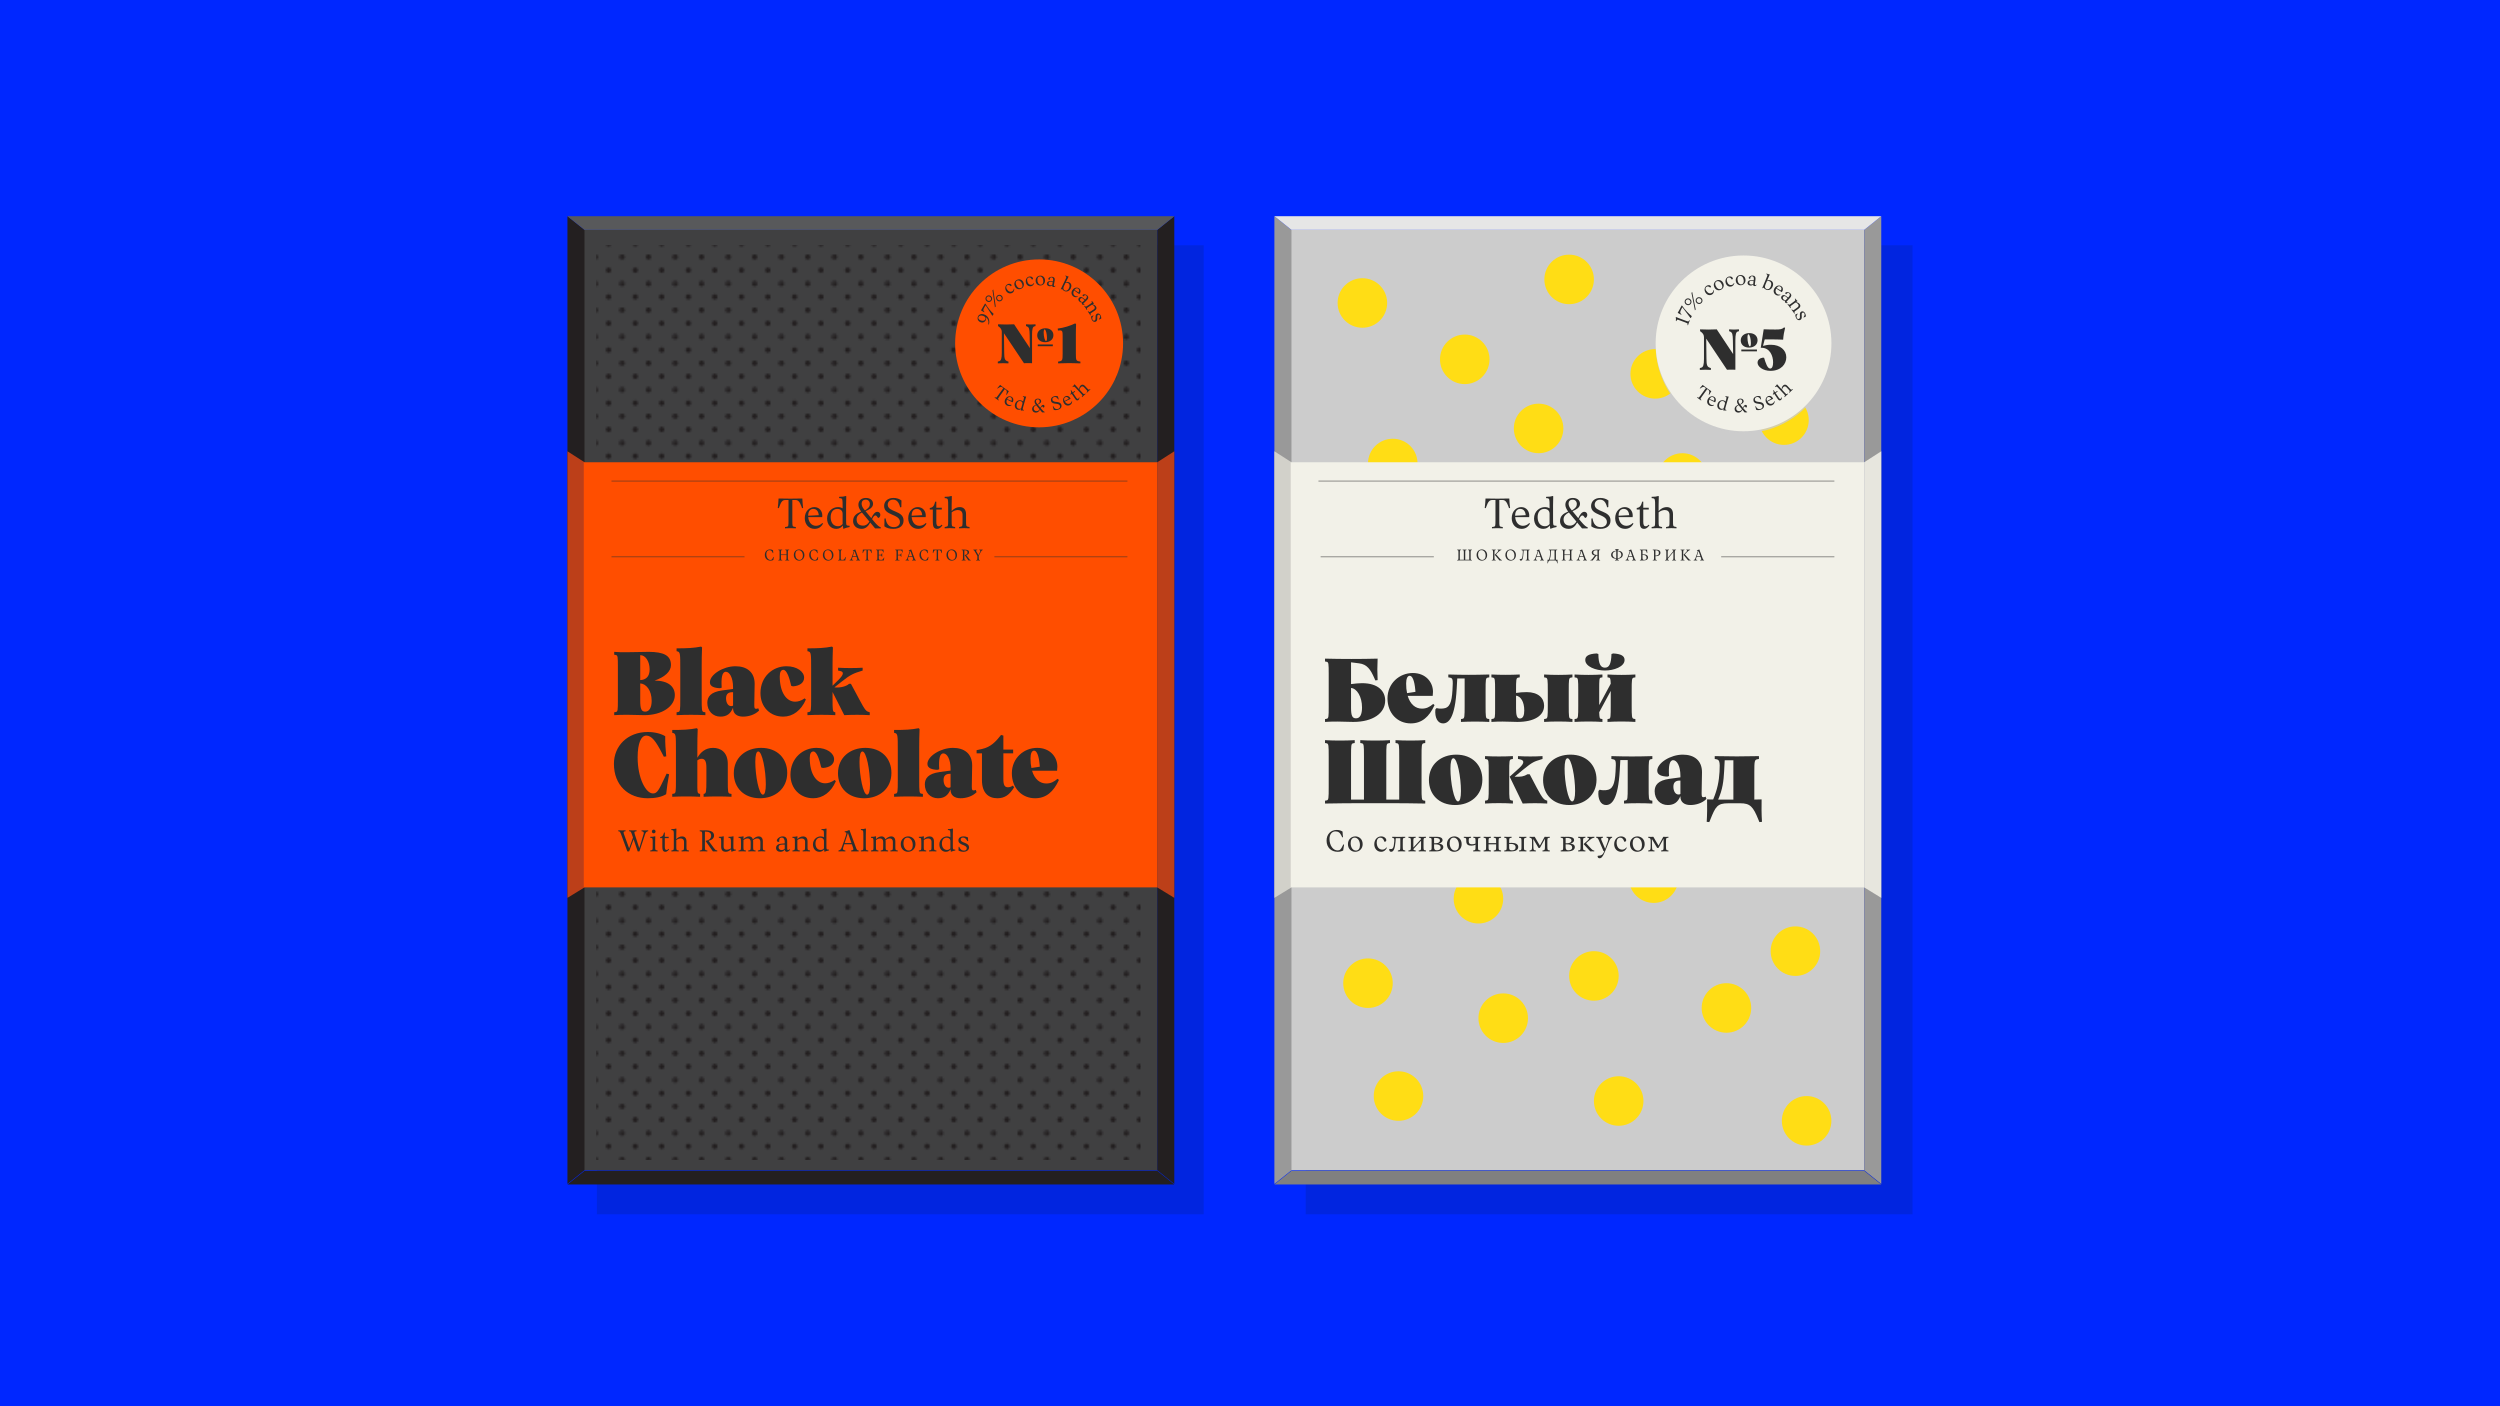 <?xml version="1.0" encoding="UTF-8"?>
<svg xmlns="http://www.w3.org/2000/svg" width="1920" height="1080" xmlns:xlink="http://www.w3.org/1999/xlink" viewBox="0 0 1920 1080">
  <defs>
    <pattern id="b" data-name="10 dpi 20%" x="0" y="0" width="28.8" height="28.801" patternTransform="translate(-908.53 2134.274) scale(1.406)" patternUnits="userSpaceOnUse" viewBox="0 0 28.8 28.801">
      <g>
        <rect x="0" width="28.8" height="28.801" fill="none"/>
        <g>
          <path d="M28.8,30.24c.795,0,1.439-.645,1.439-1.439s-.645-1.439-1.439-1.439-1.44.645-1.44,1.439.645,1.439,1.44,1.439Z" fill="#231f20"/>
          <path d="M14.399,30.24c.795,0,1.44-.645,1.44-1.439s-.646-1.439-1.44-1.439-1.439.645-1.439,1.439.644,1.439,1.439,1.439Z" fill="#231f20"/>
          <path d="M28.8,15.842c.795,0,1.439-.646,1.439-1.441s-.645-1.44-1.439-1.44-1.44.645-1.44,1.44.645,1.441,1.44,1.441Z" fill="#231f20"/>
          <path d="M14.399,15.842c.795,0,1.44-.646,1.44-1.441s-.646-1.44-1.44-1.44-1.439.645-1.439,1.44.644,1.441,1.439,1.441Z" fill="#231f20"/>
          <path d="M7.199,23.041c.795,0,1.44-.645,1.44-1.439s-.646-1.441-1.44-1.441-1.439.645-1.439,1.441.644,1.439,1.439,1.439Z" fill="#231f20"/>
          <path d="M21.6,23.041c.795,0,1.441-.645,1.441-1.439s-.646-1.441-1.441-1.441-1.44.645-1.44,1.441.644,1.439,1.44,1.439Z" fill="#231f20"/>
          <path d="M7.199,8.641c.795,0,1.44-.645,1.44-1.44s-.646-1.441-1.44-1.441-1.439.645-1.439,1.441.644,1.44,1.439,1.44Z" fill="#231f20"/>
          <path d="M21.6,8.641c.795,0,1.441-.645,1.441-1.44s-.646-1.441-1.441-1.441-1.44.645-1.44,1.441.644,1.44,1.44,1.44Z" fill="#231f20"/>
        </g>
        <g>
          <path d="M0,30.24c.795,0,1.439-.645,1.439-1.439s-.645-1.439-1.439-1.439-1.44.645-1.44,1.439.645,1.439,1.44,1.439Z" fill="#231f20"/>
          <path d="M0,15.842c.795,0,1.439-.646,1.439-1.441s-.645-1.44-1.439-1.44-1.44.645-1.44,1.44.645,1.441,1.44,1.441Z" fill="#231f20"/>
        </g>
        <g>
          <path d="M28.8,1.439c.795,0,1.439-.645,1.439-1.439s-.645-1.439-1.439-1.439-1.44.644-1.44,1.439.645,1.439,1.44,1.439Z" fill="#231f20"/>
          <path d="M14.399,1.439c.795,0,1.44-.645,1.44-1.439s-.646-1.439-1.44-1.439-1.439.644-1.439,1.439.644,1.439,1.439,1.439Z" fill="#231f20"/>
        </g>
        <path d="M0,1.439c.795,0,1.439-.645,1.439-1.439S.795-1.439,0-1.439-1.44-.795-1.44,0-.796,1.439,0,1.439Z" fill="#231f20"/>
      </g>
    </pattern>
  </defs>
  <g isolation="isolate">
    <g id="a" data-name="Layer 1">
      <rect width="1920" height="1080" fill="#0027ff"/>
      <g mix-blend-mode="multiply" opacity=".25">
        <rect x="458.39" y="188.353" width="466.027" height="744.23" fill="#022184"/>
      </g>
      <g mix-blend-mode="multiply" opacity=".25">
        <rect x="1002.787" y="188.353" width="466.027" height="744.23" fill="#022184"/>
      </g>
      <rect x="448.344" y="176.529" width="440.413" height="722.224" fill="#404041"/>
      <rect x="457.954" y="188.211" width="417.98" height="702.562" fill="url(#b)"/>
      <polygon points="901.864 909.245 888.757 898.753 888.757 176.529 901.864 166.036 901.864 909.245" fill="#231f20"/>
      <polygon points="435.788 166.036 448.895 176.529 448.895 898.753 435.788 909.245 435.788 166.036" fill="#231f20"/>
      <polygon points="901.864 689.56 888.757 681.514 888.757 355.012 901.864 346.585 901.864 689.56" fill="#bc3f19"/>
      <polygon points="435.788 689.56 448.895 681.514 448.895 355.012 435.788 346.585 435.788 689.56" fill="#bc3f19"/>
      <polygon points="888.757 176.529 448.895 176.529 435.788 166.036 901.864 166.036 888.757 176.529" fill="#58595b"/>
      <polygon points="448.895 899.19 888.756 899.19 901.863 909.682 435.787 909.682 448.895 899.19" fill="#231f20"/>
      <rect x="448.344" y="355.012" width="440.413" height="326.502" fill="#ff4e00"/>
      <g>
        <rect x="469.932" y="496.578" width="355.069" height="133.988" fill="none"/>
        <path d="M494.81,549.24c-3.898,0-8.435-.283-13.112-.283-3.969,0-6.875.071-9.994.283v-2.197l1.205-.213c1.559-.283,1.63-1.417,1.63-9.355v-25.091c0-7.938-.071-9.072-1.63-9.355l-1.205-.213v-2.197c3.189.213,5.741.354,9.356.284,5.386,0,13.112-.284,17.223-.284,11.482.071,17.01,2.764,17.01,10.136,0,4.961-4.82,9.285-12.545,11.907,10.49.071,15.522,4.607,15.522,11.127,0,8.647-9.71,15.451-23.46,15.451ZM491.691,522.307c4.252-.142,7.229-2.623,7.229-8.151,0-6.308-3.26-11.057-7.229-10.986v19.137ZM495.519,546.547c3.189,0,4.961-3.261,4.961-8.222,0-8.292-4.252-13.183-8.789-13.466v13.254c0,6.308.921,8.435,3.827,8.435Z" fill="#2e2e2e"/>
        <path d="M522.45,513.447c0-11.128,0-12.687-2.197-13.184l-.638-.142v-2.197c7.938,0,13.042-.212,18.854-1.347l.708.638c-.212,3.898-.283,10.773-.283,14.459v24.949c0,8.718.071,9.923,1.63,10.206l1.205.213v2.197c-7.159-.354-14.884-.354-22.114,0v-2.197l1.205-.213c1.559-.283,1.63-1.488,1.63-10.206v-23.177Z" fill="#2e2e2e"/>
        <path d="M570.646,550.374c-4.82,0-7.655-2.41-7.655-6.45v-.425c-1.984,4.891-5.032,6.875-9.71,6.875-5.741,0-10.065-4.324-10.065-10.631,0-4.607,2.552-8.293,11.412-9.498l8.363-1.134v-1.205c0-7.654-2.764-11.978-5.528-11.978-2.977,0-3.686,4.891-3.189,12.191l-1.347.425c-4.111-.142-7.726-1.205-7.726-4.536,0-5.954,10.206-12.333,19.633-12.333,8.718,0,14.743,4.465,14.743,13.538,0,4.394-.284,10.773-.284,16.018,0,2.764.284,3.119,1.559,3.119.638,0,1.063-.213,1.489-.425l.638,1.772c-3.189,3.26-8.151,4.678-12.333,4.678ZM562.992,541.869v-10.277h-.567c-3.898,0-4.82,2.268-4.82,4.749,0,3.331,1.56,5.954,3.898,5.954.638,0,1.205-.142,1.488-.425Z" fill="#2e2e2e"/>
        <path d="M598.855,519.542c0,12.262,5.174,19.35,11.836,19.35,2.126,0,4.536-.638,7.3-2.552l.921.921c-3.615,8.363-9.994,13.112-17.365,13.112-9.994,0-17.507-7.229-17.507-18.074,0-12.758,9.568-20.625,19.917-20.625,8.292,0,13.608,4.252,13.608,8.789,0,3.827-3.331,6.308-8.576,6.663l-1.347-.425c-1.347-6.167-3.402-12.262-6.024-12.262-1.701,0-2.764,1.63-2.764,5.103Z" fill="#2e2e2e"/>
        <path d="M667.959,549.24c-6.45-.354-13.112-.354-19.562,0l-9.001-17.79v5.174c0,8.718.071,9.923,1.559,10.277l.567.142v2.197c-6.875-.354-14.458-.354-21.405,0v-2.197l1.205-.213c1.559-.283,1.63-1.488,1.63-10.206v-23.177c0-11.128,0-12.687-2.197-13.184l-.638-.142v-2.197c7.938,0,13.042-.212,18.854-1.347l.708.638c-.212,3.898-.283,10.773-.283,14.459v14.955l4.607-4.536c4.111-4.111,4.395-6.237.851-6.875l-1.205-.212v-2.197c6.096.354,12.758.354,18.854,0v2.197l-1.134.354c-5.316,1.63-8.151,2.623-15.026,8.151l-5.528,4.394c4.607.497,9.355-.85,11.27-2.764h1.417l6.237,11.624c4.819,9.285,5.812,9.498,7.371,9.994l.851.284v2.197Z" fill="#2e2e2e"/>
        <path d="M489.707,581.733c0,15.806,6.237,27.642,11.766,27.642,3.26,0,4.465-2.41,9.355-12.829l1.134-2.41,1.914.496c-.921,4.961-1.772,10.277-2.268,15.31-3.473,2.126-8.222,3.119-14.104,3.119-14.955,0-26.012-9.923-26.012-26.437,0-13.821,10.49-24.453,26.012-24.453,5.528,0,10.49,1.417,13.396,3.26-.142,5.103.284,10.135.78,15.451l-1.843.284-1.205-2.339c-4.961-9.71-8.222-13.892-12.262-13.892-3.969,0-6.662,5.599-6.662,16.798Z" fill="#2e2e2e"/>
        <path d="M561.787,611.927c-6.875-.354-14.458-.354-21.405,0v-2.197l.567-.142c1.275-.354,1.559-1.275,1.559-10.277v-9.994c0-4.82-1.276-6.592-3.686-6.592-1.205,0-2.197.425-3.26,1.276v15.31c0,8.718-.213,9.852,1.559,10.277l.567.142v2.197c-6.875-.354-14.458-.354-21.405,0v-2.197l1.205-.213c1.559-.283,1.63-1.488,1.63-10.206v-23.177c0-11.128,0-12.687-2.197-13.183l-.638-.142v-2.197c7.938,0,13.042-.212,18.854-1.347l.708.638c-.212,3.898-.283,10.773-.283,14.459v7.583c2.551-4.252,6.166-7.583,12.049-7.583,5.741,0,11.34,3.189,11.34,12.403v12.545c0,8.718.071,9.923,1.63,10.206l1.205.213v2.197Z" fill="#2e2e2e"/>
        <path d="M584.537,574.362c12.404,0,20.059,8.08,20.059,19.208,0,12.12-9.285,19.491-20.909,19.491-12.403,0-20.129-8.08-20.129-19.208,0-12.12,9.356-19.491,20.979-19.491ZM582.34,577.126c-1.489,0-2.268,2.835-2.268,8.009,0,10.49,2.764,25.162,5.812,25.162,1.489,0,2.268-2.835,2.268-8.009,0-10.561-2.764-25.161-5.812-25.161Z" fill="#2e2e2e"/>
        <path d="M621.889,582.229c0,12.262,5.174,19.35,11.836,19.35,2.126,0,4.536-.638,7.3-2.552l.921.921c-3.615,8.364-9.994,13.112-17.365,13.112-9.994,0-17.507-7.229-17.507-18.074,0-12.758,9.568-20.625,19.917-20.625,8.292,0,13.608,4.252,13.608,8.789,0,3.827-3.331,6.308-8.576,6.663l-1.347-.425c-1.347-6.167-3.402-12.262-6.024-12.262-1.701,0-2.764,1.63-2.764,5.103Z" fill="#2e2e2e"/>
        <path d="M664.555,574.362c12.404,0,20.059,8.08,20.059,19.208,0,12.12-9.285,19.491-20.909,19.491-12.404,0-20.129-8.08-20.129-19.208,0-12.12,9.356-19.491,20.979-19.491ZM662.358,577.126c-1.489,0-2.268,2.835-2.268,8.009,0,10.49,2.764,25.162,5.812,25.162,1.489,0,2.268-2.835,2.268-8.009,0-10.561-2.764-25.161-5.812-25.161Z" fill="#2e2e2e"/>
        <path d="M689.502,576.134c0-11.128,0-12.687-2.197-13.183l-.638-.142v-2.197c7.938,0,13.042-.212,18.854-1.347l.708.638c-.212,3.898-.283,10.773-.283,14.459v24.949c0,8.718.071,9.923,1.63,10.206l1.205.213v2.197c-7.159-.354-14.884-.354-22.114,0v-2.197l1.205-.213c1.559-.283,1.63-1.488,1.63-10.206v-23.177Z" fill="#2e2e2e"/>
        <path d="M737.699,613.061c-4.82,0-7.655-2.41-7.655-6.45v-.425c-1.984,4.891-5.032,6.875-9.71,6.875-5.741,0-10.064-4.324-10.064-10.631,0-4.607,2.551-8.293,11.411-9.498l8.363-1.134v-1.205c0-7.654-2.764-11.978-5.528-11.978-2.977,0-3.686,4.891-3.189,12.191l-1.347.425c-4.111-.142-7.726-1.205-7.726-4.536,0-5.954,10.206-12.333,19.633-12.333,8.718,0,14.743,4.465,14.743,13.537,0,4.395-.284,10.773-.284,16.019,0,2.764.284,3.119,1.559,3.119.638,0,1.063-.213,1.489-.425l.638,1.772c-3.189,3.26-8.151,4.678-12.333,4.678ZM730.044,604.556v-10.277h-.567c-3.898,0-4.82,2.268-4.82,4.749,0,3.331,1.56,5.954,3.898,5.954.638,0,1.205-.142,1.488-.425Z" fill="#2e2e2e"/>
        <path d="M768.813,564.439l1.772.496v10.773h7.513v2.835h-7.513v19.774c0,4.749,1.063,6.308,3.544,6.308,1.347,0,2.48-.425,3.686-1.275l1.063,1.205c-3.543,5.954-7.371,8.505-12.899,8.505-6.875,0-11.836-4.182-11.836-13.892v-20.625h-4.111v-2.41l4.182-.921c6.663-1.489,10.49-5.529,14.601-10.773Z" fill="#2e2e2e"/>
        <path d="M794.966,613.061c-10.135,0-17.861-7.726-17.861-19.208,0-11.624,9.214-19.491,19.42-19.491,10.064,0,15.522,7.158,15.522,14.388,0,.851-.071,2.056-.212,3.189h-19.208c1.914,6.45,5.954,9.781,10.915,9.781,3.473,0,5.954-1.276,8.647-3.615l1.063.921c-4.182,9.143-9.852,14.034-18.287,14.034ZM792.131,589.813l6.45-.992-.142-1.56c-.638-7.371-2.339-10.773-4.252-10.773-1.772,0-2.764,2.268-2.764,5.954,0,2.765.212,5.174.708,7.372Z" fill="#2e2e2e"/>
      </g>
      <g>
        <rect x="581.992" y="380.916" width="177.511" height="36.023" fill="none"/>
        <path d="M605.571,384.025h-2.646c-1.775,0-3.015,1.239-4.254,4.756l-.536,1.507-.804-.167c.301-2.412.502-4.856.603-7.268,7.771.167,10.383.167,18.254,0,.101,2.412.301,4.856.603,7.268l-.804.167-.536-1.507c-1.239-3.483-2.612-4.756-4.287-4.756h-2.646v15.809c0,4.019.067,4.521,1.373,4.723l1.307.201v1.005c-2.546-.167-5.761-.167-8.307,0v-1.005l1.306-.201c1.307-.201,1.374-.704,1.374-4.723v-15.809Z" fill="#2e2e2e"/>
        <path d="M625.629,406.164c-4.656,0-7.57-3.65-7.57-8.172,0-5.325,3.55-8.541,7.335-8.541,3.985,0,6.129,3.182,6.129,6.397,0,.335,0,.837-.067,1.307h-10.751c.369,4.052,2.646,6.665,6.029,6.665,1.809,0,3.617-.871,4.79-2.144l.569.435c-1.541,2.914-3.852,4.053-6.464,4.053ZM620.672,396.083l8.139-.436c-.335-3.349-1.976-4.823-4.253-4.823-2.01,0-3.885,1.407-3.885,5.259Z" fill="#2e2e2e"/>
        <path d="M647.697,406.164c-.167-.67-.335-1.541-.436-2.579-1.272,1.708-2.847,2.579-5.057,2.579-4.12,0-7-3.282-7-7.971,0-5.593,4.354-8.742,8.374-8.742,1.541,0,2.679.436,3.55.971v-1.641c0-5.191,0-6.029-1.842-6.163l-.837-.067v-1.005c2.345,0,3.685-.167,5.225-.636l.268.301c-.101,1.842-.134,5.091-.134,6.833v11.622c0,3.417.134,3.919,1.374,4.019l1.306.101v.971c-1.608.235-3.249.771-4.79,1.407ZM643.61,404.154c1.44,0,2.512-.536,3.55-1.708-.033-.402-.033-.837-.033-1.272v-6.632c0-2.445-1.742-3.718-4.086-3.718-2.88,0-5.091,2.211-5.091,6.331,0,4.287,2.177,7,5.66,7Z" fill="#2e2e2e"/>
        <path d="M668.324,401.307c-1.541,2.947-3.617,4.856-6.564,4.856-4.421,0-6.598-2.981-6.598-5.895,0-4.086,2.545-5.861,6.229-7.402-1.44-1.976-2.144-3.651-2.144-5.225,0-3.115,2.277-5.225,5.694-5.225,3.115,0,5.56,1.574,5.56,4.555s-3.249,4.521-5.761,5.593l4.421,5.393c1.306-2.813,2.713-4.89,4.655-4.89,1.374,0,2.278,1.072,2.278,2.311,0,1.206-.637,1.976-1.306,2.412l-.502-.134c-.871-1.339-1.306-1.775-2.043-1.775-.871,0-1.641,1.105-2.478,2.813l1.105,1.34c3.048,3.718,4.388,4.521,5.125,4.756l.402.134v.871c-1.306-.067-3.014-.067-4.354,0l-3.718-4.488ZM662.831,403.685c2.277,0,3.684-1.239,4.89-3.115l-5.359-6.464c-.134-.167-.301-.369-.435-.536-2.68,1.507-4.053,2.914-4.053,5.359,0,3.182,2.009,4.756,4.957,4.756ZM664.271,392.03c2.847-1.775,3.785-3.015,3.785-4.991,0-1.942-1.34-3.315-3.148-3.315-2.009,0-3.182,1.239-3.182,2.98,0,1.407.469,2.78,1.976,4.622l.569.704Z" fill="#2e2e2e"/>
        <path d="M691.161,400.905c0-6.364-12.158-4.723-12.158-12.258,0-3.45,2.545-6.23,7.167-6.23,2.479,0,4.656.771,6.163,1.976-.101,1.34-.134,3.249-.101,5.058l-.904.201c-.971-3.952-2.612-5.928-5.493-5.928-2.512,0-4.052,1.741-4.052,3.885,0,5.996,12.158,4.187,12.158,12.125,0,3.751-2.612,6.431-7.904,6.431-3.148,0-5.393-.77-6.866-1.976.101-1.373.101-3.852.067-5.895l.904-.201c.603,4.388,2.679,6.766,6.363,6.766,2.88,0,4.656-1.775,4.656-3.952Z" fill="#2e2e2e"/>
        <path d="M705.09,406.164c-4.656,0-7.57-3.65-7.57-8.172,0-5.325,3.55-8.541,7.335-8.541,3.985,0,6.129,3.182,6.129,6.397,0,.335,0,.837-.067,1.307h-10.751c.369,4.052,2.646,6.665,6.029,6.665,1.809,0,3.617-.871,4.79-2.144l.569.435c-1.541,2.914-3.852,4.053-6.464,4.053ZM700.133,396.083l8.139-.436c-.335-3.349-1.976-4.823-4.253-4.823-2.01,0-3.885,1.407-3.885,5.259Z" fill="#2e2e2e"/>
        <path d="M718.249,385.23l.837.067v4.622h4.22v1.407h-4.22v9.479c0,2.378.603,3.383,1.909,3.383.904,0,1.641-.569,2.244-1.239l.57.536c-1.541,2.009-2.747,2.679-4.086,2.679-2.713,0-3.316-2.077-3.316-5.225v-9.613h-2.344v-1.206c2.545-.268,3.416-1.909,4.187-4.89Z" fill="#2e2e2e"/>
        <path d="M744.605,405.762c-2.613-.201-5.359-.201-8.039,0v-1.005l1.005-.201c1.574-.302,1.675-.436,1.675-4.354v-4.79c0-2.646-1.641-3.718-3.617-3.718-1.675,0-3.517.737-4.756,1.809v6.699c0,3.918.101,4.052,1.675,4.354l1.005.201v1.005c-2.612-.201-5.359-.201-8.039,0v-1.005l1.005-.201c1.574-.302,1.675-.436,1.675-4.354v-11.354c0-5.225,0-5.961-1.842-6.196l-.837-.1v-1.005c2.345,0,3.685-.167,5.225-.636l.268.301c-.101,1.842-.134,5.091-.134,6.833v4.488c1.34-1.541,3.45-3.082,6.364-3.082,2.345,0,4.689,1.407,4.689,5.426v5.326c0,3.918.101,4.052,1.675,4.354l1.005.201v1.005Z" fill="#2e2e2e"/>
      </g>
      <line x1="469.617" y1="427.688" x2="571.794" y2="427.688" fill="none" stroke="#2e2e2e" stroke-miterlimit="10" stroke-width=".398"/>
      <line x1="763.689" y1="427.688" x2="865.866" y2="427.688" fill="none" stroke="#2e2e2e" stroke-miterlimit="10" stroke-width=".398"/>
      <line x1="469.617" y1="369.44" x2="865.866" y2="369.44" fill="none" stroke="#2e2e2e" stroke-miterlimit="10" stroke-width=".398"/>
      <rect x="991.286" y="176.529" width="440.413" height="722.224" fill="#ccc"/>
      <polygon points="1444.807 909.245 1431.699 898.753 1431.699 176.529 1444.807 166.036 1444.807 909.245" fill="#999"/>
      <polygon points="978.73 166.036 991.838 176.529 991.838 898.753 978.73 909.245 978.73 166.036" fill="#999"/>
      <polygon points="1444.807 689.56 1431.699 681.514 1431.699 355.012 1444.807 346.585 1444.807 689.56" fill="#e7e6de"/>
      <polygon points="978.73 689.56 991.838 681.514 991.838 355.012 978.73 346.585 978.73 689.56" fill="#d2d1ca"/>
      <polygon points="1431.699 176.529 991.838 176.529 978.73 166.036 1444.807 166.036 1431.699 176.529" fill="#e6e6e6"/>
      <polygon points="991.837 899.19 1431.698 899.19 1444.806 909.682 978.729 909.682 991.837 899.19" fill="gray"/>
      <g>
        <circle cx="1046.303" cy="232.684" r="19.026" fill="#ffdd15"/>
        <circle cx="1069.641" cy="355.973" r="19.026" fill="#ffdd15"/>
        <circle cx="1271.194" cy="287.118" r="19.026" fill="#ffdd15"/>
        <circle cx="1370.094" cy="322.653" r="19.026" fill="#ffdd15"/>
        <circle cx="1124.934" cy="275.968" r="19.026" fill="#ffdd15"/>
        <circle cx="1205.097" cy="214.592" r="19.026" fill="#ffdd15"/>
        <circle cx="1292.087" cy="367.093" r="19.026" fill="#ffdd15"/>
        <circle cx="1181.645" cy="329.041" r="19.026" fill="#ffdd15"/>
        <circle cx="1050.615" cy="755.089" r="19.026" fill="#ffdd15"/>
        <circle cx="1135.443" cy="690.223" r="19.026" fill="#ffdd15"/>
        <circle cx="1154.469" cy="781.957" r="19.026" fill="#ffdd15"/>
        <circle cx="1325.905" cy="774.115" r="19.026" fill="#ffdd15"/>
        <circle cx="1243.149" cy="845.573" r="19.026" fill="#ffdd15"/>
        <circle cx="1224.123" cy="749.516" r="19.026" fill="#ffdd15"/>
        <circle cx="1378.882" cy="730.49" r="19.026" fill="#ffdd15"/>
        <circle cx="1074.049" cy="841.768" r="19.026" fill="#ffdd15"/>
        <circle cx="1270.015" cy="674.419" r="19.026" fill="#ffdd15"/>
        <circle cx="1387.478" cy="860.794" r="19.026" fill="#ffdd15"/>
      </g>
      <rect x="991.286" y="355.012" width="440.413" height="326.502" fill="#f2f1e8"/>
      <g>
        <path d="M1037.599,508.653v16.727c2.693-.354,6.024-.708,8.363-.708,12.829,0,17.861,6.45,17.861,13.325,0,9.71-9.427,16.443-24.523,16.443-4.182,0-8.222-.283-11.908-.283-3.898,0-7.371.071-9.781.283v-2.197l1.205-.213c1.559-.283,1.63-1.417,1.63-9.355v-25.091c0-7.938-.071-9.072-1.63-9.355l-1.205-.213v-2.197c12.262.354,28.138.354,40.4,0-.284,5.245-.284,11.34,0,16.515l-1.772.212-.709-1.63c-2.977-6.804-5.599-10.703-11.765-11.482l-6.167-.779ZM1041.426,551.675c3.189,0,4.607-3.118,4.607-8.363,0-8.222-3.898-14.601-8.435-14.955v15.167c0,6.096.921,8.151,3.827,8.151Z" fill="#2e2e2e"/>
        <path d="M1083.455,555.573c-10.135,0-17.861-7.726-17.861-19.208,0-11.624,9.214-19.491,19.42-19.491,10.064,0,15.522,7.158,15.522,14.388,0,.851-.071,2.056-.212,3.189h-19.208c1.914,6.45,5.954,9.781,10.915,9.781,3.473,0,5.954-1.276,8.647-3.615l1.063.921c-4.182,9.143-9.852,14.034-18.287,14.034ZM1080.62,532.326l6.45-.992-.142-1.56c-.638-7.371-2.339-10.773-4.252-10.773-1.772,0-2.764,2.268-2.764,5.954,0,2.765.212,5.174.708,7.372Z" fill="#2e2e2e"/>
        <path d="M1108.19,555.573c-4.04,0-6.45-4.465-5.812-10.773l.921-.992c1.701.496,3.544.496,4.82.354,5.315-.425,6.804-4.678,7.371-14.104.496-8.293.354-9.214-1.985-9.64l-1.205-.212v-2.197c12.049.354,19.42.354,31.469,0v2.197l-1.205.212c-1.56.284-1.63,1.418-1.63,10.136v11.27c0,8.718.071,9.923,1.63,10.206l1.205.213v2.197c-6.875-.354-14.884-.354-21.759,0v-2.197l1.205-.213c1.559-.283,1.63-1.488,1.63-10.206v-20.767h-5.67l-.425,7.655c-1.276,22.964-6.308,26.862-10.561,26.862Z" fill="#2e2e2e"/>
        <path d="M1148.235,544.091v-13.467c0-8.718-.071-9.923-1.63-10.207l-1.205-.212v-2.197c6.875.354,14.955.354,21.759,0v2.197l-1.205.212c-1.559.284-1.63,1.489-1.63,10.207v1.559c2.552-.425,5.316-.638,8.222-.638,8.86,0,13.325,4.607,13.325,10.419,0,7.655-7.583,12.474-20.554,12.474-3.402,0-7.371-.283-11.411-.283-2.835,0-5.812.071-8.505.283v-2.197l1.205-.213c1.559-.283,1.63-1.205,1.63-7.938ZM1164.324,534.239v9.994c0,5.174.708,7.584,2.977,7.584,2.552,0,3.332-2.764,3.332-6.167,0-6.663-2.693-10.915-6.308-11.411ZM1188.706,530.625c0-8.718-.071-9.923-1.63-10.207l-1.205-.212v-2.197c6.875.425,14.955.425,21.759,0v2.197l-1.205.212c-1.56.284-1.63,1.489-1.63,10.207v11.199c0,8.718.071,9.923,1.63,10.206l1.205.213v2.197c-6.875-.425-14.955-.425-21.759,0v-2.197l1.205-.213c1.559-.283,1.63-1.488,1.63-10.206v-11.199Z" fill="#2e2e2e"/>
        <path d="M1255.967,554.439c-6.733-.425-14.742-.425-21.405,0v-2.197l1.205-.213c1.205-.212,1.275-1.701,1.275-10.419v-10.986l-8.859,16.373c.142,4.04.354,4.891,1.276,5.032l1.205.213v2.197c-6.733-.425-14.742-.425-21.405,0v-2.197l1.205-.213c1.559-.283,1.63-1.701,1.63-10.419v-10.986c0-8.718-.071-9.923-1.63-10.207l-1.205-.212v-2.197c6.733.425,14.743.425,21.405,0v2.197l-1.205.212c-1.276.213-1.276,1.489-1.276,10.207v10.915l8.859-16.443c-.142-3.828-.425-4.536-1.275-4.678l-1.205-.212v-2.197c6.733.425,14.742.425,21.405,0v2.197l-1.205.212c-1.559.284-1.63,1.489-1.63,10.207v10.986c0,8.718.071,10.136,1.63,10.419l1.205.213v2.197ZM1232.578,512.764c3.118,0,4.819-2.481,5.032-10.49l1.347-.425c6.095.354,8.718,1.914,8.718,5.032,0,5.103-8.151,8.08-15.097,8.08s-15.097-2.977-15.097-8.08c0-3.119,2.623-4.678,8.718-5.032l1.346.425c.071,8.009,1.914,10.49,5.033,10.49Z" fill="#2e2e2e"/>
        <path d="M1074.597,614.079v-33.029c0-8.718-.071-9.923-1.63-10.207l-1.205-.212v-2.197c6.946.425,15.806.425,22.823,0v2.197l-1.205.212c-1.56.284-1.63,1.489-1.63,10.207v23.531c0,8.718.071,9.923,1.63,10.206l1.205.213v2.126c-7.584-.212-22.114-.283-29.769-.283h-17.365c-7.655,0-22.255.071-29.839.283v-2.197l1.205-.213c1.559-.283,1.63-1.488,1.63-10.206v-23.46c0-8.718-.071-9.923-1.63-10.207l-1.205-.212v-2.197c7.017.425,15.876.425,22.822,0v2.197l-1.205.212c-1.56.284-1.63,1.489-1.63,10.207v33.029h9.923v-33.029c0-8.718-.071-9.923-1.63-10.207l-1.205-.212v-2.197c7.017.425,15.876.425,22.822,0v2.197l-1.205.212c-1.559.284-1.63,1.489-1.63,10.207v33.029h9.923Z" fill="#2e2e2e"/>
        <path d="M1118.396,579.562c12.404,0,20.059,8.08,20.059,19.208,0,12.12-9.285,19.491-20.909,19.491-12.403,0-20.129-8.08-20.129-19.208,0-12.12,9.356-19.491,20.979-19.491ZM1116.2,582.326c-1.489,0-2.268,2.835-2.268,8.009,0,10.49,2.764,25.162,5.812,25.162,1.489,0,2.268-2.835,2.268-8.009,0-10.561-2.764-25.161-5.812-25.161Z" fill="#2e2e2e"/>
        <path d="M1143.344,593.17c0-8.718-.071-9.781-1.63-10.065l-1.205-.212v-2.197c6.875.354,14.601.354,21.405,0v2.197l-1.205.212c-1.56.284-1.63,1.347-1.63,10.065v11.411c0,8.718.071,9.852,1.63,10.135l1.205.213v2.197c-6.875-.425-14.601-.425-21.405,0v-2.197l1.205-.213c1.559-.283,1.63-1.417,1.63-10.135v-11.411ZM1188.28,617.126c-6.308-.354-12.545-.354-18.854,0l-9.994-20.625,7.229-6.521c4.465-4.04,4.04-6.237.354-6.875l-1.205-.212v-2.197c6.095.354,12.758.354,18.854,0v2.197l-1.134.354c-5.174,1.63-6.167,1.63-13.963,8.009l-6.379,5.245c4.749.284,7.3-.212,9.852-1.843h1.772l5.245,9.994c4.536,8.647,5.883,9.498,7.372,9.994l.851.284v2.197Z" fill="#2e2e2e"/>
        <path d="M1206.069,579.562c12.404,0,20.059,8.08,20.059,19.208,0,12.12-9.285,19.491-20.909,19.491-12.404,0-20.129-8.08-20.129-19.208,0-12.12,9.356-19.491,20.979-19.491ZM1203.872,582.326c-1.489,0-2.268,2.835-2.268,8.009,0,10.49,2.764,25.162,5.812,25.162,1.489,0,2.268-2.835,2.268-8.009,0-10.561-2.764-25.161-5.812-25.161Z" fill="#2e2e2e"/>
        <path d="M1233.427,618.26c-4.04,0-6.45-4.465-5.812-10.773l.921-.992c1.701.496,3.544.496,4.82.354,5.315-.425,6.804-4.678,7.371-14.104.496-8.293.354-9.214-1.985-9.64l-1.205-.212v-2.197c12.049.354,19.42.354,31.469,0v2.197l-1.205.212c-1.56.284-1.63,1.418-1.63,10.136v11.27c0,8.718.071,9.923,1.63,10.206l1.205.213v2.197c-6.875-.354-14.884-.354-21.759,0v-2.197l1.205-.213c1.559-.283,1.63-1.488,1.63-10.206v-20.767h-5.67l-.425,7.655c-1.276,22.964-6.308,26.862-10.561,26.862Z" fill="#2e2e2e"/>
        <path d="M1298.207,618.26c-4.82,0-7.655-2.41-7.655-6.45v-.425c-1.984,4.891-5.032,6.875-9.71,6.875-5.741,0-10.065-4.324-10.065-10.631,0-4.607,2.552-8.293,11.412-9.498l8.363-1.134v-1.205c0-7.654-2.764-11.978-5.528-11.978-2.977,0-3.686,4.891-3.189,12.191l-1.347.425c-4.111-.142-7.726-1.205-7.726-4.536,0-5.954,10.206-12.333,19.633-12.333,8.718,0,14.743,4.465,14.743,13.537,0,4.395-.284,10.773-.284,16.019,0,2.764.284,3.119,1.559,3.119.638,0,1.063-.213,1.489-.425l.638,1.772c-3.189,3.26-8.151,4.678-12.333,4.678ZM1290.552,609.755v-10.277h-.567c-3.898,0-4.82,2.268-4.82,4.749,0,3.331,1.56,5.954,3.898,5.954.638,0,1.205-.142,1.488-.425Z" fill="#2e2e2e"/>
        <path d="M1351.222,631.373l-.779-1.914c-4.04-9.994-6.308-12.545-13.892-12.545h-9.214c-8.505,0-9.781,2.552-13.821,12.545l-.779,1.914-1.985-.213c.354-5.103.425-12.262.284-17.223,1.417.071,3.048.071,4.678.071,3.189-7.584,4.465-13.892,4.891-21.263.496-8.151-.213-9.214-2.48-9.64l-1.205-.212v-2.197c12.829.284,21.192.284,33.95,0v2.197l-1.205.212c-2.197.354-2.339,1.489-2.339,10.207v20.767c1.914-.071,3.898-.071,5.599-.142-.142,4.961-.071,12.12.284,17.223l-1.985.213ZM1331.235,614.079v-30.194h-6.662l-.425,8.222c-.425,7.797-1.134,14.034-4.607,21.972h11.694Z" fill="#2e2e2e"/>
      </g>
      <g>
        <rect x="1124.934" y="380.916" width="177.511" height="36.023" fill="none"/>
        <path d="M1148.514,384.025h-2.646c-1.775,0-3.015,1.239-4.253,4.756l-.536,1.507-.804-.167c.301-2.412.502-4.856.603-7.268,7.771.167,10.383.167,18.254,0,.101,2.412.301,4.856.603,7.268l-.804.167-.536-1.507c-1.239-3.483-2.612-4.756-4.287-4.756h-2.646v15.809c0,4.019.067,4.521,1.373,4.723l1.307.201v1.005c-2.546-.167-5.761-.167-8.307,0v-1.005l1.306-.201c1.307-.201,1.374-.704,1.374-4.723v-15.809Z" fill="#2e2e2e"/>
        <path d="M1168.572,406.164c-4.656,0-7.57-3.65-7.57-8.172,0-5.325,3.55-8.541,7.335-8.541,3.986,0,6.129,3.182,6.129,6.397,0,.335,0,.837-.067,1.307h-10.751c.369,4.052,2.646,6.665,6.029,6.665,1.809,0,3.617-.871,4.79-2.144l.569.435c-1.541,2.914-3.852,4.053-6.464,4.053ZM1163.615,396.083l8.139-.436c-.335-3.349-1.976-4.823-4.253-4.823-2.01,0-3.885,1.407-3.885,5.259Z" fill="#2e2e2e"/>
        <path d="M1190.64,406.164c-.167-.67-.335-1.541-.436-2.579-1.272,1.708-2.847,2.579-5.057,2.579-4.12,0-7-3.282-7-7.971,0-5.593,4.354-8.742,8.374-8.742,1.541,0,2.679.436,3.55.971v-1.641c0-5.191,0-6.029-1.842-6.163l-.837-.067v-1.005c2.345,0,3.685-.167,5.225-.636l.268.301c-.101,1.842-.134,5.091-.134,6.833v11.622c0,3.417.134,3.919,1.374,4.019l1.306.101v.971c-1.608.235-3.249.771-4.79,1.407ZM1186.554,404.154c1.44,0,2.512-.536,3.55-1.708-.033-.402-.033-.837-.033-1.272v-6.632c0-2.445-1.742-3.718-4.086-3.718-2.88,0-5.091,2.211-5.091,6.331,0,4.287,2.177,7,5.661,7Z" fill="#2e2e2e"/>
        <path d="M1211.267,401.307c-1.541,2.947-3.617,4.856-6.564,4.856-4.421,0-6.598-2.981-6.598-5.895,0-4.086,2.545-5.861,6.229-7.402-1.44-1.976-2.144-3.651-2.144-5.225,0-3.115,2.277-5.225,5.694-5.225,3.115,0,5.56,1.574,5.56,4.555s-3.249,4.521-5.761,5.593l4.421,5.393c1.306-2.813,2.713-4.89,4.655-4.89,1.374,0,2.278,1.072,2.278,2.311,0,1.206-.637,1.976-1.306,2.412l-.502-.134c-.871-1.339-1.306-1.775-2.043-1.775-.871,0-1.641,1.105-2.478,2.813l1.105,1.34c3.048,3.718,4.388,4.521,5.125,4.756l.402.134v.871c-1.306-.067-3.014-.067-4.354,0l-3.718-4.488ZM1205.774,403.685c2.277,0,3.684-1.239,4.89-3.115l-5.359-6.464c-.134-.167-.301-.369-.435-.536-2.68,1.507-4.053,2.914-4.053,5.359,0,3.182,2.009,4.756,4.957,4.756ZM1207.214,392.03c2.847-1.775,3.785-3.015,3.785-4.991,0-1.942-1.339-3.315-3.148-3.315-2.009,0-3.182,1.239-3.182,2.98,0,1.407.469,2.78,1.976,4.622l.569.704Z" fill="#2e2e2e"/>
        <path d="M1234.104,400.905c0-6.364-12.158-4.723-12.158-12.258,0-3.45,2.545-6.23,7.167-6.23,2.479,0,4.656.771,6.163,1.976-.101,1.34-.134,3.249-.101,5.058l-.904.201c-.971-3.952-2.612-5.928-5.493-5.928-2.512,0-4.052,1.741-4.052,3.885,0,5.996,12.158,4.187,12.158,12.125,0,3.751-2.612,6.431-7.904,6.431-3.148,0-5.393-.77-6.866-1.976.101-1.373.101-3.852.067-5.895l.905-.201c.603,4.388,2.679,6.766,6.363,6.766,2.88,0,4.656-1.775,4.656-3.952Z" fill="#2e2e2e"/>
        <path d="M1248.033,406.164c-4.656,0-7.57-3.65-7.57-8.172,0-5.325,3.55-8.541,7.335-8.541,3.986,0,6.129,3.182,6.129,6.397,0,.335,0,.837-.067,1.307h-10.751c.369,4.052,2.646,6.665,6.029,6.665,1.809,0,3.617-.871,4.79-2.144l.569.435c-1.541,2.914-3.852,4.053-6.464,4.053ZM1243.076,396.083l8.139-.436c-.335-3.349-1.976-4.823-4.253-4.823-2.01,0-3.885,1.407-3.885,5.259Z" fill="#2e2e2e"/>
        <path d="M1261.191,385.23l.837.067v4.622h4.22v1.407h-4.22v9.479c0,2.378.603,3.383,1.909,3.383.904,0,1.641-.569,2.244-1.239l.57.536c-1.541,2.009-2.747,2.679-4.086,2.679-2.713,0-3.316-2.077-3.316-5.225v-9.613h-2.344v-1.206c2.545-.268,3.416-1.909,4.187-4.89Z" fill="#2e2e2e"/>
        <path d="M1287.548,405.762c-2.612-.201-5.359-.201-8.039,0v-1.005l1.005-.201c1.574-.302,1.675-.436,1.675-4.354v-4.79c0-2.646-1.641-3.718-3.617-3.718-1.675,0-3.517.737-4.756,1.809v6.699c0,3.918.101,4.052,1.675,4.354l1.005.201v1.005c-2.612-.201-5.359-.201-8.039,0v-1.005l1.005-.201c1.574-.302,1.675-.436,1.675-4.354v-11.354c0-5.225,0-5.961-1.842-6.196l-.837-.1v-1.005c2.345,0,3.685-.167,5.225-.636l.268.301c-.101,1.842-.134,5.091-.134,6.833v4.488c1.34-1.541,3.45-3.082,6.364-3.082,2.345,0,4.689,1.407,4.689,5.426v5.326c0,3.918.101,4.052,1.675,4.354l1.005.201v1.005Z" fill="#2e2e2e"/>
      </g>
      <g>
        <rect x="1116.417" y="421.4" width="194.546" height="12.578" fill="none"/>
        <path d="M1129.453,428.292c0,1.461.036,1.62.499,1.705l.475.085v.365c-.597-.037-1.328-.037-1.924-.037h-7.476c-.597,0-1.327,0-1.924.037v-.365l.475-.085c.463-.085.5-.244.5-1.705v-4.03c0-1.461-.024-1.644-.5-1.717l-.475-.073v-.365c.938.061,2.094.061,3.02,0v.365l-.475.073c-.475.073-.5.256-.5,1.717v5.613h3.081v-5.613c0-1.461-.024-1.644-.499-1.717l-.475-.073v-.365c.938.061,2.095.061,3.02,0v.365l-.475.073c-.475.073-.499.256-.499,1.717v5.613h3.081v-5.613c0-1.461-.024-1.644-.499-1.717l-.475-.073v-.365c.925.061,2.082.061,3.02,0v.365l-.475.073c-.475.073-.499.256-.499,1.717v4.03Z" fill="#2e2e2e"/>
        <path d="M1142.129,426.283c0,2.582-1.777,4.298-4.091,4.298-2.143,0-4.03-1.741-4.03-4.335,0-2.569,1.778-4.286,4.091-4.286,2.143,0,4.03,1.741,4.03,4.323ZM1137.733,422.521c-1.51,0-2.569,1.229-2.569,3.3,0,2.521,1.4,4.201,3.239,4.201,1.51,0,2.569-1.23,2.569-3.312,0-2.508-1.4-4.188-3.239-4.188Z" fill="#2e2e2e"/>
        <path d="M1147.754,428.329c0,1.424.024,1.595.5,1.668l.475.073v.365c-.913-.061-2.094-.061-3.02,0v-.365l.475-.073c.475-.073.5-.244.5-1.668v-4.067c0-1.461-.024-1.644-.5-1.717l-.475-.073v-.365c.913.061,2.106.061,3.02,0v.365l-.475.073c-.475.073-.5.256-.5,1.717v4.067ZM1153.453,430.435c-.56-.049-1.267-.049-1.863,0l-3.617-4.311,2.192-2.289c.852-.889.633-1.279.183-1.364l-.256-.049v-.316c.999.061,1.851.061,2.947,0v.316l-.256.049c-.462.085-1.01.487-2.277,1.729l-1.534,1.51,2.606,2.996c.913,1.059,1.229,1.278,1.595,1.327l.28.037v.365Z" fill="#2e2e2e"/>
        <path d="M1164.241,426.283c0,2.582-1.777,4.298-4.091,4.298-2.143,0-4.03-1.741-4.03-4.335,0-2.569,1.778-4.286,4.091-4.286,2.143,0,4.03,1.741,4.03,4.323ZM1159.846,422.521c-1.51,0-2.569,1.229-2.569,3.3,0,2.521,1.4,4.201,3.239,4.201,1.51,0,2.569-1.23,2.569-3.312,0-2.508-1.4-4.188-3.239-4.188Z" fill="#2e2e2e"/>
        <path d="M1174.299,429.96l.475.11v.365c-.925-.061-2.082-.061-3.02,0v-.365l.475-.11c.463-.109.5-.219.5-1.68v-5.589h-2.557l-.11,1.79c-.268,4.286-.792,6.101-2.021,6.101-.548,0-.853-.39-.914-1.071l.122-.159c.158.024.304.037.451.037,1.12,0,1.644-.645,1.838-5.199.061-1.267-.122-1.534-.536-1.595l-.475-.073v-.414c2.167.061,4.079.061,6.247,0v.365l-.475.109c-.463.11-.5.219-.5,1.692v4.006c0,1.461.037,1.571.5,1.68Z" fill="#2e2e2e"/>
        <path d="M1185.769,430.435c-1.132-.037-1.985-.037-2.996,0v-.365l.292-.061c.56-.122.767-.158.438-1.108l-.438-1.279h-3.008l-.402,1.254c-.243.755-.073.999.572,1.132l.28.061v.365c-.779-.061-1.839-.049-2.74,0v-.365l.231-.061c.451-.122.767-.329,1.096-1.242l1.023-2.861c.572-1.595.792-2.289.792-2.605,0-.256-.085-.354-.316-.402l-.354-.073v-.316c.682-.037,1.303-.244,1.705-.5h.17l2.521,6.819c.353.962.499,1.096.864,1.181l.268.061v.365ZM1182.896,427.135l-1.388-4.006-1.291,4.006h2.679Z" fill="#2e2e2e"/>
        <path d="M1195.937,432.675l-.061-.316c-.28-1.437-.804-1.948-1.631-1.948h-3.738c-.828,0-1.4.511-1.681,1.948l-.061.316-.329-.048c.085-.914.122-1.766.098-2.728h.913c.804-1.985.999-3.385,1.072-5.711.037-1.267,0-1.559-.536-1.644l-.475-.073v-.365c2.362.061,4.055.061,6.417,0v.365l-.475.073c-.475.073-.499.256-.499,1.717v5.638h1.218c-.012.962.012,1.814.097,2.728l-.329.048ZM1190.141,429.899h3.738v-7.233h-2.704l-.061,1.814c-.073,2.167-.365,3.617-.974,5.419Z" fill="#2e2e2e"/>
        <path d="M1207.784,430.435c-.925-.061-2.082-.061-3.02,0v-.365l.475-.073c.475-.073.499-.256.499-1.717v-1.973h-4.237v1.973c0,1.461.024,1.644.5,1.717l.475.073v.365c-.925-.061-2.082-.061-3.02,0v-.365l.475-.073c.475-.073.5-.256.5-1.717v-4.018c0-1.461-.024-1.644-.5-1.717l-.475-.073v-.365c.938.061,2.094.061,3.02,0v.365l-.475.073c-.475.073-.5.256-.5,1.717v1.559h4.237v-1.559c0-1.461-.024-1.644-.499-1.717l-.475-.073v-.365c.938.061,2.094.061,3.02,0v.365l-.475.073c-.475.073-.499.256-.499,1.717v4.018c0,1.461.024,1.644.499,1.717l.475.073v.365Z" fill="#2e2e2e"/>
        <path d="M1218.78,430.435c-1.132-.037-1.985-.037-2.996,0v-.365l.292-.061c.56-.122.767-.158.438-1.108l-.438-1.279h-3.008l-.402,1.254c-.243.755-.073.999.572,1.132l.28.061v.365c-.779-.061-1.839-.049-2.74,0v-.365l.231-.061c.451-.122.767-.329,1.096-1.242l1.023-2.861c.572-1.595.792-2.289.792-2.605,0-.256-.085-.354-.316-.402l-.354-.073v-.316c.682-.037,1.303-.244,1.705-.5h.17l2.521,6.819c.353.962.499,1.096.864,1.181l.268.061v.365ZM1215.906,427.135l-1.388-4.006-1.291,4.006h2.679Z" fill="#2e2e2e"/>
        <path d="M1228.898,430.435c-.925-.061-2.082-.061-3.02,0v-.365l.475-.085c.463-.085.5-.244.5-1.692v-1.632h-.804l-2.813,3.775c-.597-.024-1.193-.024-1.79,0v-.365l.475-.085c.329-.061.621-.329,1.169-1.047l1.802-2.338c-1.352-.183-2.423-.768-2.423-2.155,0-1.656,1.461-2.362,3.592-2.338.901.012,2.033.048,2.837,0v.365l-.475.073c-.475.073-.5.256-.5,1.729v4.019c0,1.449.037,1.607.5,1.692l.475.085v.365ZM1225.708,422.618c-1.546,0-2.083.901-2.083,1.729,0,1.193,1.132,1.827,2.63,1.827h.597v-3.556h-1.145Z" fill="#2e2e2e"/>
        <path d="M1243.328,430.435c-.925-.061-2.094-.061-3.02,0v-.365l.475-.073c.365-.061.463-.17.487-.864-2.472-.037-3.945-1.169-3.945-2.959s1.473-3.178,3.945-3.239c-.037-.621-.146-.73-.487-.779l-.475-.073v-.365c.925.061,2.094.061,3.02,0v.365l-.475.073c-.341.049-.451.159-.487.779,2.496.037,3.945,1.181,3.945,2.983,0,1.814-1.498,3.166-3.945,3.215.024.694.122.803.487.864l.475.073v.365ZM1241.283,428.743v-5.431c-1.814.061-2.825,1.328-2.825,2.643,0,1.498,1.254,2.74,2.825,2.789ZM1242.354,428.755c1.559-.061,2.825-1.133,2.825-2.618,0-1.376-.986-2.764-2.825-2.813v5.431Z" fill="#2e2e2e"/>
        <path d="M1256.43,430.435c-1.132-.037-1.985-.037-2.996,0v-.365l.292-.061c.56-.122.767-.158.438-1.108l-.438-1.279h-3.008l-.402,1.254c-.243.755-.073.999.572,1.132l.28.061v.365c-.779-.061-1.839-.049-2.74,0v-.365l.231-.061c.451-.122.767-.329,1.096-1.242l1.023-2.861c.572-1.595.792-2.289.792-2.605,0-.256-.085-.354-.316-.402l-.354-.073v-.316c.682-.037,1.303-.244,1.705-.5h.17l2.521,6.819c.353.962.499,1.096.864,1.181l.268.061v.365ZM1253.557,427.135l-1.388-4.006-1.291,4.006h2.679Z" fill="#2e2e2e"/>
        <path d="M1261.471,422.593v3.178h1.218c1.827,0,3.02.95,3.02,2.265,0,1.486-1.23,2.399-3.397,2.399-.962,0-2.204-.049-2.886,0v-.365l.438-.085c.499-.097.536-.256.536-1.717v-4.152c0-1.327-.024-1.498-.5-1.571l-.475-.073v-.365c1.729.061,3.214.061,5.564,0,.037.95.073,1.717.134,2.63l-.292.061-.098-.329c-.45-1.547-.828-1.875-1.619-1.875h-1.644ZM1262.299,426.258h-.828v2.021c0,1.303.134,1.705,1.254,1.705,1.145,0,1.826-.548,1.826-1.68,0-1.352-.925-2.046-2.252-2.046Z" fill="#2e2e2e"/>
        <path d="M1269.325,430.07l.475-.073c.475-.073.5-.256.5-1.692v-4.042c0-1.461-.024-1.644-.5-1.717l-.475-.073v-.365c1.071.073,1.571,0,2.252,0,2.253,0,3.629.73,3.629,2.398,0,1.681-1.34,2.679-3.836,2.679v1.12c0,1.437.024,1.631.5,1.692l.597.073v.365c-1.121-.073-2.131-.073-3.142,0v-.365ZM1271.371,426.697c1.851-.012,2.679-.646,2.679-2.034,0-1.4-.84-2.045-2.679-2.07v4.104Z" fill="#2e2e2e"/>
        <path d="M1287.212,430.435c-.925-.061-2.082-.061-3.02,0v-.365l.475-.073c.475-.073.5-.256.5-1.717v-4.347l-4.347,5.297c.037.609.146.718.487.767l.475.073v.365c-.925-.061-2.082-.061-3.02,0v-.365l.475-.073c.475-.073.5-.256.5-1.717v-4.018c0-1.461-.024-1.644-.5-1.717l-.475-.073v-.365c.938.061,2.094.061,3.02,0v.365l-.475.073c-.475.073-.5.256-.5,1.717v4.225l4.335-5.297c-.037-.499-.158-.597-.475-.646l-.475-.073v-.365c.938.061,2.094.061,3.02,0v.365l-.475.073c-.475.073-.5.256-.5,1.717v4.018c0,1.461.024,1.644.5,1.717l.475.073v.365Z" fill="#2e2e2e"/>
        <path d="M1292.716,428.329c0,1.424.024,1.595.5,1.668l.475.073v.365c-.913-.061-2.094-.061-3.02,0v-.365l.475-.073c.475-.073.5-.244.5-1.668v-4.067c0-1.461-.024-1.644-.5-1.717l-.475-.073v-.365c.913.061,2.106.061,3.02,0v.365l-.475.073c-.475.073-.5.256-.5,1.717v4.067ZM1298.415,430.435c-.56-.049-1.267-.049-1.863,0l-3.617-4.311,2.192-2.289c.852-.889.633-1.279.183-1.364l-.256-.049v-.316c.999.061,1.851.061,2.947,0v.316l-.256.049c-.462.085-1.01.487-2.277,1.729l-1.534,1.51,2.606,2.996c.913,1.059,1.229,1.278,1.595,1.327l.28.037v.365Z" fill="#2e2e2e"/>
        <path d="M1308.74,430.435c-1.132-.037-1.985-.037-2.996,0v-.365l.292-.061c.56-.122.767-.158.438-1.108l-.438-1.279h-3.008l-.402,1.254c-.243.755-.073.999.573,1.132l.28.061v.365c-.779-.061-1.838-.049-2.74,0v-.365l.231-.061c.451-.122.767-.329,1.096-1.242l1.023-2.861c.572-1.595.792-2.289.792-2.605,0-.256-.085-.354-.316-.402l-.354-.073v-.316c.682-.037,1.303-.244,1.705-.5h.17l2.521,6.819c.353.962.499,1.096.864,1.181l.268.061v.365ZM1305.867,427.135l-1.388-4.006-1.291,4.006h2.679Z" fill="#2e2e2e"/>
      </g>
      <line x1="1012.559" y1="369.44" x2="1408.808" y2="369.44" fill="none" stroke="#2e2e2e" stroke-miterlimit="10" stroke-width=".398"/>
      <g>
        <path d="M491.097,653.875c-.45-.048-.901-.048-1.352,0l-3.154-9.319-3.415,9.319c-.474-.048-.925-.048-1.399,0l-4.766-13.089c-.711-1.92-1.091-2.205-1.636-2.3l-.569-.095v-.711c1.494.071,4.149.095,5.62,0v.711l-.711.119c-.711.119-1.114.498-.521,2.11l3.983,10.931,2.964-8.299-.83-2.49c-.664-1.968-1.02-2.252-1.636-2.324l-.569-.071v-.688c1.518.071,4.268.095,5.786,0v.711l-.711.119c-.925.142-1.28.356-.711,2.11l3.51,10.789,3.272-10.718c.427-1.399.119-2.016-1.138-2.229l-.427-.071v-.711c1.494.119,3.699.095,5.146,0v.711l-.593.143c-.854.213-1.446,1.067-1.873,2.371l-4.269,12.971Z" fill="#2e2e2e"/>
        <path d="M501.272,647.52c0-3.438,0-3.889-1.304-4.055l-.593-.071v-.711c1.66,0,2.608-.119,3.699-.427l.189.189c-.071,1.209-.095,3.344-.095,4.482v3.035c0,2.822.071,2.869,1.186,3.083l.711.142v.711c-1.85-.142-3.794-.142-5.691,0v-.711l.711-.142c1.114-.213,1.186-.261,1.186-3.083v-2.442ZM502.055,640.003c-.806,0-1.423-.64-1.423-1.422,0-.806.617-1.423,1.423-1.423s1.422.617,1.422,1.423c0,.782-.616,1.422-1.422,1.422Z" fill="#2e2e2e"/>
        <path d="M509.976,639.363l.593.047v3.272h2.988v.996h-2.988v6.71c0,1.684.427,2.395,1.352,2.395.64,0,1.162-.403,1.589-.877l.403.379c-1.091,1.423-1.944,1.897-2.893,1.897-1.921,0-2.348-1.47-2.348-3.699v-6.805h-1.66v-.854c1.802-.189,2.418-1.352,2.964-3.462Z" fill="#2e2e2e"/>
        <path d="M529.112,653.898c-1.85-.142-3.794-.142-5.691,0v-.711l.711-.142c1.114-.213,1.186-.308,1.186-3.083v-3.391c0-1.873-1.162-2.632-2.561-2.632-1.186,0-2.49.521-3.367,1.28v4.743c0,2.774.071,2.869,1.186,3.083l.711.142v.711c-1.85-.142-3.794-.142-5.691,0v-.711l.711-.142c1.115-.213,1.186-.308,1.186-3.083v-8.039c0-3.699,0-4.221-1.304-4.387l-.593-.071v-.711c1.66,0,2.608-.118,3.699-.45l.19.213c-.071,1.304-.095,3.604-.095,4.837v3.177c.949-1.091,2.442-2.182,4.505-2.182,1.66,0,3.32.996,3.32,3.841v3.771c0,2.774.071,2.869,1.186,3.083l.711.142v.711Z" fill="#2e2e2e"/>
        <path d="M543.271,653.898c-2.087-.142-3.984-.142-5.881,0v-.711l.925-.142c.925-.143.972-.498.972-3.296v-7.873c0-2.846-.047-3.201-.972-3.343l-.925-.143v-.711c2.087.143,3.059,0,4.387,0,4.103,0,6.616,1.209,6.616,4.055,0,2.015-1.565,3.391-4.221,4.031l3.771,5.098c1.375,1.85,1.518,1.968,2.347,2.158l.593.143v.711c-1.067-.048-2.3-.048-3.367,0l-5.667-8.039c3.059-.759,4.292-1.802,4.292-4.007,0-2.253-1.494-3.154-4.766-3.201v11.121c0,2.798.047,3.153.972,3.296l.925.142v.711Z" fill="#2e2e2e"/>
        <path d="M561.744,654.183c-.142-.522-.261-1.209-.332-1.992-.925,1.043-2.206,1.992-4.031,1.992-1.968,0-3.533-.996-3.533-3.841v-2.822c0-3.438,0-3.984-1.186-4.079l-.593-.047v-.711c1.612,0,2.537-.095,3.581-.427l.189.213c-.071,1.328-.095,3.652-.095,4.908v2.798c0,1.731.972,2.418,2.348,2.418,1.257,0,2.182-.379,3.272-1.091-.023-.284-.023-.569-.023-.854v-3.13c0-3.438,0-3.913-1.47-4.079l-.427-.047v-.711c1.66,0,2.608-.095,3.699-.427l.189.189c-.071,1.209-.095,3.344-.095,4.505v2.632c0,2.442.095,2.774.996,2.845l.901.071v.688c-1.138.166-2.3.545-3.391.996Z" fill="#2e2e2e"/>
        <path d="M587.759,653.898c-1.85-.142-3.794-.142-5.691,0v-.711l.711-.142c1.115-.213,1.186-.308,1.186-3.083v-3.415c0-1.874-1.091-2.632-2.371-2.632-1.114,0-2.229.545-3.249,1.328.047.285.071.593.071.925v3.794c0,2.774.071,2.869,1.186,3.083l.711.142v.711c-1.85-.142-3.794-.142-5.691,0v-.711l.711-.142c1.114-.213,1.186-.308,1.186-3.083v-3.415c0-1.874-1.091-2.632-2.372-2.632-1.114,0-2.229.545-3.153,1.257-.024.688-.024,1.304-.024,1.778v3.012c0,2.774.071,2.869,1.186,3.083l.711.142v.711c-1.85-.142-3.794-.142-5.691,0v-.711l.711-.142c1.114-.213,1.186-.308,1.186-3.083v-2.419c0-3.462-.024-3.936-1.304-4.078l-.593-.071v-.711c1.66,0,2.608-.119,3.699-.427l.189.189c-.023.545-.047,1.281-.071,2.016.925-.996,2.466-2.134,4.292-2.134,1.233,0,2.466.616,2.94,2.3.996-1.067,2.656-2.3,4.505-2.3,1.565,0,3.13.996,3.13,3.841v3.794c0,2.774.071,2.869,1.186,3.083l.711.142v.711Z" fill="#2e2e2e"/>
        <path d="M604.266,654.183c-.877,0-1.494-.545-1.494-1.636v-.119c-.783,1.043-1.66,1.755-3.462,1.755-1.968,0-3.296-1.138-3.296-2.917,0-1.921,1.352-3.035,3.699-3.272l2.964-.285v-.854c0-2.134-.735-3.604-2.372-3.604-1.352,0-2.062.972-1.873,3.225l-.403.119c-.83-.024-1.422-.308-1.422-.996,0-1.422,2.229-3.249,4.434-3.249,2.466,0,3.533,1.399,3.533,4.031v5.335c0,.83.142,1.091.64,1.091.403,0,.83-.166,1.28-.616l.332.332c-.806,1.114-1.612,1.66-2.561,1.66ZM602.677,651.788v-3.13h-1.992c-1.826,0-2.727.64-2.727,2.086,0,1.233.925,2.11,2.276,2.11.925,0,1.802-.355,2.442-1.067Z" fill="#2e2e2e"/>
        <path d="M622.099,653.898c-1.85-.142-3.794-.142-5.691,0v-.711l.711-.142c1.114-.213,1.186-.308,1.186-3.083v-3.391c0-1.873-1.162-2.632-2.561-2.632-1.186,0-2.49.521-3.343,1.257-.024.664-.024,1.304-.024,1.754v3.012c0,2.774.071,2.869,1.186,3.083l.711.142v.711c-1.85-.142-3.794-.142-5.691,0v-.711l.711-.142c1.114-.213,1.186-.308,1.186-3.083v-2.419c0-3.462-.024-3.936-1.304-4.078l-.593-.071v-.711c1.66,0,2.608-.119,3.699-.427l.189.189c-.023.545-.047,1.281-.071,2.04.948-1.067,2.442-2.134,4.481-2.134,1.66,0,3.32.996,3.32,3.841v3.771c0,2.774.071,2.869,1.186,3.083l.711.142v.711Z" fill="#2e2e2e"/>
        <path d="M633.198,654.183c-.119-.474-.237-1.091-.309-1.826-.901,1.209-2.016,1.826-3.581,1.826-2.917,0-4.956-2.324-4.956-5.644,0-3.96,3.083-6.189,5.928-6.189,1.091,0,1.897.309,2.514.688v-1.162c0-3.675,0-4.268-1.304-4.363l-.593-.047v-.711c1.66,0,2.608-.118,3.699-.45l.189.213c-.071,1.304-.095,3.604-.095,4.837v8.228c0,2.418.095,2.774.972,2.845l.925.071v.688c-1.138.166-2.3.545-3.391.996ZM630.305,652.76c1.02,0,1.778-.379,2.514-1.209-.024-.284-.024-.593-.024-.901v-4.695c0-1.731-1.233-2.632-2.893-2.632-2.039,0-3.604,1.565-3.604,4.482,0,3.035,1.541,4.956,4.007,4.956Z" fill="#2e2e2e"/>
        <path d="M659.498,653.898c-2.205-.071-3.865-.071-5.833,0v-.711l.569-.119c1.09-.237,1.494-.308.854-2.158l-.854-2.49h-5.857l-.783,2.442c-.474,1.47-.142,1.944,1.115,2.205l.545.119v.711c-1.518-.119-3.58-.095-5.335,0v-.711l.451-.119c.877-.237,1.494-.64,2.134-2.418l1.992-5.572c1.115-3.106,1.542-4.458,1.542-5.075,0-.498-.166-.688-.617-.782l-.688-.142v-.617c1.328-.071,2.537-.474,3.32-.972h.332l4.908,13.279c.688,1.873.972,2.134,1.684,2.3l.521.119v.711ZM653.902,647.473l-2.703-7.801-2.514,7.801h5.217Z" fill="#2e2e2e"/>
        <path d="M666.139,653.045l.711.142v.711c-1.85-.142-3.794-.142-5.691,0v-.711l.711-.142c1.115-.213,1.186-.261,1.186-3.083v-8.039c0-3.699,0-4.221-1.304-4.387l-.593-.071v-.711c1.66,0,2.608-.118,3.699-.45l.189.213c-.071,1.304-.095,3.604-.095,4.837v8.607c0,2.822.071,2.869,1.186,3.083Z" fill="#2e2e2e"/>
        <path d="M689.52,653.898c-1.85-.142-3.794-.142-5.691,0v-.711l.711-.142c1.115-.213,1.186-.308,1.186-3.083v-3.415c0-1.874-1.091-2.632-2.371-2.632-1.114,0-2.229.545-3.249,1.328.047.285.071.593.071.925v3.794c0,2.774.071,2.869,1.186,3.083l.711.142v.711c-1.85-.142-3.794-.142-5.691,0v-.711l.711-.142c1.114-.213,1.186-.308,1.186-3.083v-3.415c0-1.874-1.091-2.632-2.372-2.632-1.114,0-2.229.545-3.153,1.257-.024.688-.024,1.304-.024,1.778v3.012c0,2.774.071,2.869,1.186,3.083l.711.142v.711c-1.85-.142-3.794-.142-5.691,0v-.711l.711-.142c1.114-.213,1.186-.308,1.186-3.083v-2.419c0-3.462-.023-3.936-1.304-4.078l-.593-.071v-.711c1.66,0,2.608-.119,3.699-.427l.189.189c-.023.545-.047,1.281-.071,2.016.925-.996,2.466-2.134,4.292-2.134,1.233,0,2.466.616,2.94,2.3.996-1.067,2.656-2.3,4.505-2.3,1.565,0,3.13.996,3.13,3.841v3.794c0,2.774.071,2.869,1.186,3.083l.711.142v.711Z" fill="#2e2e2e"/>
        <path d="M691.776,648.255c0-3.533,2.584-5.904,5.714-5.904,2.727,0,5.596,1.968,5.596,5.952,0,3.533-2.584,5.881-5.738,5.881-2.703,0-5.572-1.944-5.572-5.928ZM701,649.085c0-3.462-1.755-5.786-4.126-5.786-1.874,0-3.012,1.684-3.012,4.197,0,3.462,1.755,5.738,4.126,5.738,1.874,0,3.012-1.636,3.012-4.149Z" fill="#2e2e2e"/>
        <path d="M719.188,653.898c-1.85-.142-3.794-.142-5.691,0v-.711l.711-.142c1.114-.213,1.186-.308,1.186-3.083v-3.391c0-1.873-1.162-2.632-2.561-2.632-1.186,0-2.49.521-3.343,1.257-.024.664-.024,1.304-.024,1.754v3.012c0,2.774.071,2.869,1.186,3.083l.711.142v.711c-1.85-.142-3.794-.142-5.691,0v-.711l.711-.142c1.114-.213,1.186-.308,1.186-3.083v-2.419c0-3.462-.023-3.936-1.304-4.078l-.593-.071v-.711c1.66,0,2.608-.119,3.699-.427l.189.189c-.023.545-.047,1.281-.071,2.04.948-1.067,2.442-2.134,4.481-2.134,1.66,0,3.32.996,3.32,3.841v3.771c0,2.774.071,2.869,1.186,3.083l.711.142v.711Z" fill="#2e2e2e"/>
        <path d="M730.288,654.183c-.119-.474-.237-1.091-.309-1.826-.901,1.209-2.016,1.826-3.581,1.826-2.917,0-4.956-2.324-4.956-5.644,0-3.96,3.083-6.189,5.928-6.189,1.091,0,1.897.309,2.514.688v-1.162c0-3.675,0-4.268-1.304-4.363l-.593-.047v-.711c1.66,0,2.608-.118,3.699-.45l.189.213c-.071,1.304-.095,3.604-.095,4.837v8.228c0,2.418.095,2.774.972,2.845l.925.071v.688c-1.138.166-2.3.545-3.391.996ZM727.395,652.76c1.02,0,1.778-.379,2.514-1.209-.024-.284-.024-.593-.024-.901v-4.695c0-1.731-1.233-2.632-2.893-2.632-2.039,0-3.604,1.565-3.604,4.482,0,3.035,1.541,4.956,4.007,4.956Z" fill="#2e2e2e"/>
        <path d="M742.454,651.527c0-3.035-6.402-2.158-6.402-6.165,0-1.636,1.375-3.012,3.889-3.012,1.352,0,2.514.332,3.462.806,0,.949.047,1.731.143,2.822h-.569c-1.186-2.039-2.039-2.727-3.438-2.727-1.138,0-1.708.735-1.708,1.588,0,2.798,6.402,1.874,6.402,6,0,1.897-1.802,3.343-4.292,3.343-1.589,0-3.059-.498-3.817-.996.047-.948.071-1.754.071-2.822h.498c.806,2.229,2.205,2.917,3.652,2.917,1.399,0,2.11-.735,2.11-1.755Z" fill="#2e2e2e"/>
      </g>
      <g>
        <rect x="1017.335" y="636.301" width="296.509" height="25.459" fill="none"/>
        <path d="M1021.059,644.319c0,5.027,2.751,8.821,6.213,8.821,1.707,0,2.561-.664,4.007-3.841l.355-.783.617.166c-.308,1.589-.474,2.917-.688,4.458-1.114.664-2.466,1.043-4.268,1.043-4.79,0-8.489-3.201-8.489-8.56,0-4.909,3.201-8.228,7.873-8.228,1.849,0,3.319.521,4.41,1.28.024,1.542.166,2.798.356,4.268l-.617.143-.498-1.091c-1.209-2.656-2.608-3.486-4.766-3.486-2.584,0-4.505,2.229-4.505,5.81Z" fill="#2e2e2e"/>
        <path d="M1035.217,648.255c0-3.533,2.584-5.904,5.714-5.904,2.727,0,5.596,1.968,5.596,5.952,0,3.533-2.584,5.881-5.738,5.881-2.703,0-5.572-1.944-5.572-5.928ZM1044.441,649.085c0-3.462-1.755-5.786-4.126-5.786-1.874,0-3.012,1.684-3.012,4.197,0,3.462,1.755,5.738,4.126,5.738,1.874,0,3.012-1.636,3.012-4.149Z" fill="#2e2e2e"/>
        <path d="M1057.319,646.951c0,3.438,1.684,5.573,4.339,5.573,1.209,0,2.206-.498,3.106-1.708l.403.308c-1.067,2.063-2.584,3.059-4.387,3.059-3.106,0-5.335-2.442-5.335-5.786,0-3.699,2.49-6.047,5.288-6.047,2.348,0,3.937,1.542,3.937,2.893,0,.735-.427,1.138-1.138,1.233l-.379-.119c-.617-1.992-1.447-3.035-3.083-3.035s-2.751,1.304-2.751,3.628Z" fill="#2e2e2e"/>
        <path d="M1071.738,646.667c-.403,5.003-1.399,7.517-3.367,7.517-.972,0-1.47-.783-1.47-1.992l.308-.237c.379.071.711.119,1.02.119,1.422,0,2.181-.83,2.561-5.833.166-2.134-.142-2.537-.854-2.679l-.735-.142v-.783c3.485.119,6.568.119,10.03,0v.711l-.925.189c-.901.19-.972.427-.972,3.344v2.822c0,2.845.071,3.059.972,3.272l.925.213v.711c-1.731-.119-3.937-.119-5.691,0v-.711l.925-.213c.901-.213.972-.427.972-3.272v-5.976h-3.462l-.237,2.94Z" fill="#2e2e2e"/>
        <path d="M1095.167,653.898c-1.826-.119-3.747-.119-5.62,0v-.711l.711-.142c1.043-.213,1.115-.237,1.115-3.083v-4.292l-5.857,6.378c.095.806.379.854,1.043.996l.711.142v.711c-1.826-.119-3.747-.119-5.62,0v-.711l.711-.142c1.114-.213,1.186-.237,1.186-3.083v-3.391c0-2.845-.071-2.869-1.186-3.083l-.711-.142v-.711c1.873.119,3.794.119,5.62,0v.711l-.711.142c-1.043.213-1.114.237-1.114,3.083v4.339l5.857-6.402c-.095-.83-.355-.877-1.043-1.02l-.711-.142v-.711c1.874.119,3.794.119,5.62,0v.711l-.711.142c-1.115.213-1.186.237-1.186,3.083v3.391c0,2.845.071,2.869,1.186,3.083l.711.142v.711Z" fill="#2e2e2e"/>
        <path d="M1098.299,653.045c1.138-.237,1.186-.308,1.186-3.083v-4.245c0-1.85-.047-1.992-1.186-2.229l-.711-.142v-.711c1.589.119,3.77.024,6.118.024,2.395,0,4.173.806,4.173,2.561,0,1.447-1.494,2.371-2.988,2.703,1.755.095,3.557.735,3.557,2.656,0,2.063-2.04,3.296-5.715,3.296-1.754,0-3.533-.048-5.146.023v-.711l.711-.142ZM1102.614,647.615c1.944,0,3.249-.759,3.249-2.134,0-1.209-1.043-1.968-3.557-1.968h-.925v4.102h1.233ZM1101.381,650.745c0,1.897.854,2.3,2.182,2.3,1.162,0,2.845-.474,2.845-2.158,0-1.162-.806-2.419-3.794-2.419h-1.233v2.276Z" fill="#2e2e2e"/>
        <path d="M1111.248,648.255c0-3.533,2.584-5.904,5.714-5.904,2.727,0,5.596,1.968,5.596,5.952,0,3.533-2.584,5.881-5.738,5.881-2.703,0-5.572-1.944-5.572-5.928ZM1120.472,649.085c0-3.462-1.755-5.786-4.126-5.786-1.874,0-3.012,1.684-3.012,4.197,0,3.462,1.755,5.738,4.126,5.738,1.874,0,3.012-1.636,3.012-4.149Z" fill="#2e2e2e"/>
        <path d="M1137,653.898c-1.826-.119-3.747-.119-5.62,0v-.711l.711-.142c1.043-.213,1.114-.237,1.114-3.083v-1.304c-.83.545-1.92.806-3.13.806-2.063,0-3.984-.451-3.984-3.486v-.166c0-2.063-.071-2.11-1.186-2.324l-.711-.142v-.711c1.802.142,3.723.142,5.573,0v.711l-.711.142c-.996.19-1.067.261-1.067,2.324v.332c0,1.755.949,2.253,2.561,2.253.806,0,1.85-.143,2.656-.593v-1.233c0-2.845-.047-2.893-.996-3.083l-.711-.142v-.711c1.826.119,3.723.119,5.501,0v.711l-.711.142c-1.114.213-1.186.237-1.186,3.083v3.391c0,2.845.071,2.869,1.186,3.083l.711.142v.711Z" fill="#2e2e2e"/>
        <path d="M1152.818,653.898c-1.826-.119-3.747-.119-5.62,0v-.711l.711-.142c1.043-.213,1.115-.237,1.115-3.083v-1.518h-5.81v1.518c0,2.845.071,2.869,1.114,3.083l.711.142v.711c-1.826-.119-3.747-.119-5.62,0v-.711l.711-.142c1.114-.213,1.186-.237,1.186-3.083v-3.391c0-2.845-.071-2.869-1.186-3.083l-.711-.142v-.711c1.873.119,3.794.119,5.62,0v.711l-.711.142c-1.043.213-1.114.237-1.114,3.083v.972h5.81v-.972c0-2.845-.071-2.869-1.115-3.083l-.711-.142v-.711c1.873.119,3.794.119,5.62,0v.711l-.711.142c-1.114.213-1.186.237-1.186,3.083v3.391c0,2.845.071,2.869,1.186,3.083l.711.142v.711Z" fill="#2e2e2e"/>
        <path d="M1157.136,649.986v-3.415c0-2.845-.071-2.869-1.186-3.083l-.711-.142v-.711c1.897.119,3.841.119,5.691,0v.711l-.711.142c-1.114.213-1.186.237-1.186,3.083v.806c.545-.023,1.233-.047,2.016-.047,2.798,0,4.956.949,4.956,3.178,0,2.537-2.679,3.367-5.24,3.367-1.209,0-1.731-.048-2.798-.048-.925,0-1.802.024-2.727.071v-.688l.711-.143c1.138-.237,1.186-.261,1.186-3.083ZM1159.033,651.171c0,1.518.711,1.897,2.276,1.897,1.66,0,2.68-.711,2.68-2.324,0-1.802-1.423-2.608-3.604-2.608h-1.352v3.035ZM1171.577,643.489c-1.115.213-1.186.237-1.186,3.083v3.391c0,2.845.071,2.869,1.186,3.083l.711.142v.711c-1.85-.119-3.794-.119-5.691,0v-.711l.711-.142c1.115-.213,1.186-.237,1.186-3.083v-3.391c0-2.845-.071-2.869-1.186-3.083l-.711-.142v-.711c1.897.119,3.842.119,5.691,0v.711l-.711.142Z" fill="#2e2e2e"/>
        <path d="M1190.264,653.898c-1.684-.119-3.983-.119-5.644,0v-.711l1.02-.213c.783-.166.877-.498.877-3.272v-5.501l-3.889,7.019c-.356-.024-.688-.024-1.043,0l-4.055-6.877.119,6.142c.047,1.944.189,2.395,1.138,2.561l.759.142v.711c-1.399-.119-3.486-.119-4.837,0v-.711l.759-.166c.759-.166,1.138-.474,1.138-2.608v-4.529c0-.972-.071-2.087-1.043-2.324l-.854-.213v-.711c1.115.119,2.798.119,3.936,0l3.984,6.782,3.675-6.782c1.186.119,2.774.119,3.96,0v.711l-.925.142c-.925.143-.972.522-.972,3.343v2.87c0,2.845.119,3.177,1.043,3.343l.854.142v.711Z" fill="#2e2e2e"/>
        <path d="M1199.325,653.045c1.138-.237,1.186-.308,1.186-3.083v-4.245c0-1.85-.047-1.992-1.186-2.229l-.711-.142v-.711c1.589.119,3.771.024,6.118.024,2.395,0,4.173.806,4.173,2.561,0,1.447-1.494,2.371-2.988,2.703,1.755.095,3.557.735,3.557,2.656,0,2.063-2.04,3.296-5.715,3.296-1.755,0-3.533-.048-5.146.023v-.711l.711-.142ZM1203.64,647.615c1.944,0,3.249-.759,3.249-2.134,0-1.209-1.043-1.968-3.557-1.968h-.925v4.102h1.233ZM1202.407,650.745c0,1.897.854,2.3,2.182,2.3,1.162,0,2.845-.474,2.845-2.158,0-1.162-.806-2.419-3.794-2.419h-1.233v2.276Z" fill="#2e2e2e"/>
        <path d="M1216.896,643.489c-1.043.213-1.114.237-1.114,3.083v3.391c0,2.845.071,2.869,1.114,3.083l.711.142v.711c-1.826-.119-3.747-.119-5.62,0v-.711l.711-.142c1.114-.213,1.186-.237,1.186-3.083v-3.391c0-2.845-.071-2.869-1.186-3.083l-.711-.142v-.711c1.873.119,3.794.119,5.62,0v.711l-.711.142ZM1224.39,653.898c-.972-.119-2.063-.095-3.011,0l-5.193-5.667,2.679-2.372c1.802-1.588,1.897-2.158.783-2.395l-.569-.119v-.711c1.826.119,3.581.119,5.406,0v.711l-.498.095c-1.447.285-2.063.783-4.577,2.988l-1.304,1.138,3.035,3.32c1.755,1.92,2.324,2.181,2.703,2.229l.545.071v.711Z" fill="#2e2e2e"/>
        <path d="M1228.423,659.163c-1.043,0-1.47-.806-1.47-1.589l.19-.332c2.49-.142,3.794-.521,4.861-3.391l.095-.237h-.616l-3.415-7.919c-.759-1.755-1.043-2.158-2.206-2.348v-.711c1.565.095,3.581.119,5.193,0v.711l-.593.142c-.972.237-.996.664-.403,2.063l2.679,6.331,1.874-5.074c.806-2.229.735-3.106-.071-3.296l-.688-.166v-.711c1.399.095,2.869.095,4.268,0v.711l-.379.095c-.711.166-1.257.925-2.3,3.557l-2.751,6.853c-1.802,4.505-3.011,5.312-4.268,5.312Z" fill="#2e2e2e"/>
        <path d="M1241.561,646.951c0,3.438,1.684,5.573,4.339,5.573,1.209,0,2.205-.498,3.106-1.708l.403.308c-1.067,2.063-2.584,3.059-4.387,3.059-3.106,0-5.335-2.442-5.335-5.786,0-3.699,2.49-6.047,5.288-6.047,2.348,0,3.937,1.542,3.937,2.893,0,.735-.427,1.138-1.138,1.233l-.379-.119c-.617-1.992-1.447-3.035-3.083-3.035s-2.75,1.304-2.75,3.628Z" fill="#2e2e2e"/>
        <path d="M1251.806,648.255c0-3.533,2.584-5.904,5.714-5.904,2.727,0,5.596,1.968,5.596,5.952,0,3.533-2.584,5.881-5.738,5.881-2.703,0-5.572-1.944-5.572-5.928ZM1261.03,649.085c0-3.462-1.755-5.786-4.126-5.786-1.874,0-3.012,1.684-3.012,4.197,0,3.462,1.755,5.738,4.126,5.738,1.874,0,3.012-1.636,3.012-4.149Z" fill="#2e2e2e"/>
        <path d="M1281.377,653.898c-1.684-.119-3.983-.119-5.644,0v-.711l1.02-.213c.783-.166.877-.498.877-3.272v-5.501l-3.889,7.019c-.356-.024-.688-.024-1.043,0l-4.055-6.877.119,6.142c.047,1.944.189,2.395,1.138,2.561l.759.142v.711c-1.399-.119-3.486-.119-4.837,0v-.711l.759-.166c.759-.166,1.138-.474,1.138-2.608v-4.529c0-.972-.071-2.087-1.043-2.324l-.854-.213v-.711c1.115.119,2.798.119,3.936,0l3.984,6.782,3.675-6.782c1.186.119,2.774.119,3.96,0v.711l-.925.142c-.925.143-.972.522-.972,3.343v2.87c0,2.845.119,3.177,1.043,3.343l.854.142v.711Z" fill="#2e2e2e"/>
      </g>
      <circle cx="1339.038" cy="265.137" r="67.501" fill="#ccc" opacity=".8"/>
      <line x1="1014.24" y1="427.688" x2="1101.187" y2="427.688" fill="none" stroke="#2e2e2e" stroke-miterlimit="10" stroke-width=".398"/>
      <line x1="1321.861" y1="427.688" x2="1408.808" y2="427.688" fill="none" stroke="#2e2e2e" stroke-miterlimit="10" stroke-width=".398"/>
      <g>
        <rect x="581.992" y="421.4" width="177.511" height="12.578" fill="none"/>
        <path d="M588.538,425.516c0,2.582,1.413,4.53,3.19,4.53.876,0,1.315-.341,2.058-1.973l.183-.402.317.085c-.159.815-.244,1.498-.353,2.289-.573.341-1.267.536-2.192.536-2.46,0-4.359-1.644-4.359-4.396,0-2.521,1.644-4.226,4.042-4.226.95,0,1.705.268,2.265.658.012.792.085,1.437.183,2.192l-.317.073-.255-.56c-.621-1.364-1.339-1.79-2.448-1.79-1.327,0-2.313,1.145-2.313,2.983Z" fill="#2e2e2e"/>
        <path d="M606.073,430.435c-.925-.061-2.082-.061-3.02,0v-.365l.475-.073c.475-.073.5-.256.5-1.717v-1.973h-4.238v1.973c0,1.461.024,1.644.5,1.717l.475.073v.365c-.925-.061-2.082-.061-3.02,0v-.365l.475-.073c.475-.073.5-.256.5-1.717v-4.018c0-1.461-.024-1.644-.5-1.717l-.475-.073v-.365c.938.061,2.094.061,3.02,0v.365l-.475.073c-.475.073-.5.256-.5,1.717v1.559h4.238v-1.559c0-1.461-.024-1.644-.5-1.717l-.475-.073v-.365c.938.061,2.095.061,3.02,0v.365l-.475.073c-.475.073-.499.256-.499,1.717v4.018c0,1.461.024,1.644.499,1.717l.475.073v.365Z" fill="#2e2e2e"/>
        <path d="M617.774,426.283c0,2.582-1.777,4.298-4.091,4.298-2.143,0-4.03-1.741-4.03-4.335,0-2.569,1.778-4.286,4.091-4.286,2.143,0,4.03,1.741,4.03,4.323ZM613.379,422.521c-1.51,0-2.569,1.229-2.569,3.3,0,2.521,1.4,4.201,3.239,4.201,1.51,0,2.569-1.23,2.569-3.312,0-2.508-1.4-4.188-3.239-4.188Z" fill="#2e2e2e"/>
        <path d="M622.632,425.516c0,2.582,1.413,4.53,3.19,4.53.876,0,1.315-.341,2.058-1.973l.183-.402.317.085c-.158.815-.244,1.498-.354,2.289-.572.341-1.266.536-2.191.536-2.46,0-4.359-1.644-4.359-4.396,0-2.521,1.644-4.226,4.042-4.226.95,0,1.705.268,2.265.658.012.792.085,1.437.183,2.192l-.317.073-.255-.56c-.621-1.364-1.339-1.79-2.448-1.79-1.327,0-2.313,1.145-2.313,2.983Z" fill="#2e2e2e"/>
        <path d="M640.082,426.283c0,2.582-1.777,4.298-4.091,4.298-2.143,0-4.03-1.741-4.03-4.335,0-2.569,1.778-4.286,4.091-4.286,2.143,0,4.03,1.741,4.03,4.323ZM635.686,422.521c-1.51,0-2.569,1.229-2.569,3.3,0,2.521,1.4,4.201,3.239,4.201,1.51,0,2.569-1.23,2.569-3.312,0-2.508-1.4-4.188-3.239-4.188Z" fill="#2e2e2e"/>
        <path d="M644.136,422.544l-.475-.073v-.365c.925.061,2.106.061,3.02,0v.365l-.475.073c-.475.073-.5.256-.5,1.717v4.396c0,1.096.256,1.303,1.193,1.303h.426c.743,0,1.206-.584,1.973-1.96l.17-.304.268.097c-.219.804-.475,1.839-.561,2.643-2.35-.073-4.127-.073-5.516,0v-.365l.475-.073c.463-.073.5-.244.5-1.571v-4.164c0-1.461-.024-1.644-.5-1.717Z" fill="#2e2e2e"/>
        <path d="M660.526,430.435c-1.132-.037-1.985-.037-2.996,0v-.365l.292-.061c.56-.122.767-.158.438-1.108l-.438-1.279h-3.008l-.402,1.254c-.243.755-.073.999.572,1.132l.28.061v.365c-.779-.061-1.839-.049-2.74,0v-.365l.231-.061c.451-.122.767-.329,1.096-1.242l1.023-2.861c.572-1.595.792-2.289.792-2.605,0-.256-.085-.354-.316-.402l-.354-.073v-.316c.682-.037,1.303-.244,1.705-.5h.17l2.521,6.819c.353.962.499,1.096.864,1.181l.268.061v.365ZM657.652,427.135l-1.388-4.006-1.291,4.006h2.679Z" fill="#2e2e2e"/>
        <path d="M665.457,422.532h-.962c-.646,0-1.096.451-1.546,1.729l-.195.548-.292-.061c.109-.876.183-1.766.219-2.642,2.825.061,3.775.061,6.636,0,.037.876.11,1.766.219,2.642l-.292.061-.195-.548c-.451-1.267-.95-1.729-1.559-1.729h-.962v5.748c0,1.461.024,1.644.499,1.717l.475.073v.365c-.926-.061-2.095-.061-3.02,0v-.365l.475-.073c.475-.073.499-.256.499-1.717v-5.748Z" fill="#2e2e2e"/>
        <path d="M678.718,430.435c-2.484-.073-4.408-.073-5.869,0v-.365l.475-.073c.475-.073.5-.244.5-1.571v-4.311c0-1.327-.024-1.498-.5-1.571l-.475-.073v-.365c1.546.073,3.653.061,5.698,0-.024.743-.012,1.473.024,2.24l-.268.061c-.438-1.534-.572-1.766-1.802-1.766h-1.607v3.446l1.084-.037c.828-.036.999-.207,1.242-.913l.073-.207h.268c-.049.779-.061,1.936,0,2.703h-.268l-.073-.207c-.243-.706-.414-.876-1.242-.913l-1.084-.037v2.058c0,1.096.268,1.424,1.339,1.424h.524c.925,0,1.352-.207,2.155-1.802l.243.085c-.183.743-.365,1.461-.438,2.192Z" fill="#2e2e2e"/>
        <path d="M690.809,430.435c-.986-.061-2.265-.061-3.263,0v-.365l.475-.073c.475-.073.5-.256.5-1.717v-4.165c0-1.327-.024-1.498-.5-1.571l-.475-.073v-.365c1.498.073,3.86.061,5.65,0-.024.743-.012,1.473.024,2.24l-.268.073c-.353-1.51-.572-1.778-1.802-1.778h-1.559v3.446l1.084-.037c.828-.036.999-.207,1.242-.913l.073-.207h.268c-.049.779-.061,1.936,0,2.703h-.268l-.073-.207c-.243-.706-.414-.876-1.242-.913l-1.084-.037v1.802c0,1.461.024,1.668.5,1.717l.718.073v.365Z" fill="#2e2e2e"/>
        <path d="M703.46,430.435c-1.132-.037-1.985-.037-2.996,0v-.365l.292-.061c.56-.122.767-.158.438-1.108l-.438-1.279h-3.008l-.402,1.254c-.243.755-.073.999.572,1.132l.28.061v.365c-.779-.061-1.839-.049-2.74,0v-.365l.231-.061c.451-.122.767-.329,1.096-1.242l1.023-2.861c.572-1.595.792-2.289.792-2.605,0-.256-.085-.354-.316-.402l-.354-.073v-.316c.682-.037,1.303-.244,1.705-.5h.17l2.521,6.819c.353.962.499,1.096.864,1.181l.268.061v.365ZM700.587,427.135l-1.388-4.006-1.291,4.006h2.679Z" fill="#2e2e2e"/>
        <path d="M707.308,425.516c0,2.582,1.413,4.53,3.19,4.53.876,0,1.315-.341,2.058-1.973l.183-.402.317.085c-.158.815-.244,1.498-.354,2.289-.572.341-1.266.536-2.191.536-2.46,0-4.359-1.644-4.359-4.396,0-2.521,1.644-4.226,4.042-4.226.95,0,1.705.268,2.265.658.012.792.085,1.437.183,2.192l-.317.073-.255-.56c-.621-1.364-1.339-1.79-2.448-1.79-1.327,0-2.313,1.145-2.313,2.983Z" fill="#2e2e2e"/>
        <path d="M719.363,422.532h-.962c-.646,0-1.096.451-1.546,1.729l-.195.548-.292-.061c.109-.876.183-1.766.219-2.642,2.825.061,3.775.061,6.636,0,.037.876.11,1.766.219,2.642l-.292.061-.195-.548c-.451-1.267-.95-1.729-1.559-1.729h-.962v5.748c0,1.461.024,1.644.499,1.717l.475.073v.365c-.926-.061-2.095-.061-3.02,0v-.365l.475-.073c.475-.073.499-.256.499-1.717v-5.748Z" fill="#2e2e2e"/>
        <path d="M734.998,426.283c0,2.582-1.777,4.298-4.091,4.298-2.143,0-4.03-1.741-4.03-4.335,0-2.569,1.778-4.286,4.091-4.286,2.143,0,4.03,1.741,4.03,4.323ZM730.603,422.521c-1.51,0-2.569,1.229-2.569,3.3,0,2.521,1.4,4.201,3.239,4.201,1.51,0,2.569-1.23,2.569-3.312,0-2.508-1.4-4.188-3.239-4.188Z" fill="#2e2e2e"/>
        <path d="M741.598,430.435c-1.071-.073-2.045-.073-3.02,0v-.365l.475-.073c.475-.073.5-.256.5-1.692v-4.042c0-1.461-.024-1.644-.5-1.717l-.475-.073v-.365c1.071.073,1.571,0,2.252,0,2.106,0,3.397.621,3.397,2.082,0,1.035-.804,1.741-2.167,2.07l1.936,2.618c.706.95.779,1.011,1.206,1.108l.304.073v.365c-.548-.024-1.181-.024-1.729,0l-2.91-4.128c1.571-.39,2.204-.925,2.204-2.058,0-1.157-.767-1.62-2.448-1.644v5.711c0,1.437.024,1.62.5,1.692l.475.073v.365Z" fill="#2e2e2e"/>
        <path d="M752.666,430.435c-.901-.061-2.095-.061-3.02,0v-.365l.475-.037c.475-.037.499-.256.499-1.753v-1.327l-1.741-3.032c-.706-1.229-.792-1.327-1.132-1.4l-.219-.049v-.365c.865.048,1.924.036,2.971,0v.365l-.268.049c-.755.134-.73.414-.329,1.12l1.559,2.703,1.278-2.606c.402-.816.073-1.12-.402-1.217l-.243-.049v-.365c.694.073,1.912.073,2.605,0v.365l-.231.049c-.329.073-.645.341-1.145,1.254l-1.631,2.971v1.534c0,1.498.024,1.717.499,1.753l.475.037v.365Z" fill="#2e2e2e"/>
      </g>
      <circle cx="798.034" cy="263.709" r="64.483" fill="#ff4e00"/>
      <g>
        <circle cx="798.719" cy="262.314" r="43.305" transform="translate(43.469 631.581) rotate(-44.237)" fill="none"/>
        <path d="M759.5,249.239l-.474-.126c.467-2.728-.398-4.274-1.769-5.502.188.585.223,1.271-.103,2.073-.679,1.675-2.338,2.494-4.167,1.752-1.844-.748-2.671-2.508-1.935-4.324.662-1.633,2.688-2.467,4.996-1.531,2.407.976,4.513,3.583,3.452,7.659ZM755.198,242.628c-1.716-.695-3.273-.212-3.717.886-.36.887.076,1.916,1.582,2.525,1.759.713,3.199.314,3.679-.868.387-.958.062-1.893-1.543-2.543Z" fill="#2e2e2e"/>
        <path d="M763.125,241.057l-.825,1.399-.219.012-5.137-8.032-.748,1.269c-1.31,2.224-1.163,2.752-.44,3.53l.292.313-.185.313c-.584-.415-1.747-1.135-2.457-1.483,1.036-1.61,2.154-3.507,3.106-5.272l.445.262c1.403,2.642,3.925,5.75,6.167,7.688Z" fill="#2e2e2e"/>
        <path d="M757.66,231.219c-1.029-.966-1.122-2.532-.133-3.583.987-1.052,2.555-1.058,3.584-.092,1.029.967,1.122,2.532.133,3.583-.987,1.051-2.555,1.057-3.584.091ZM758.221,230.622c.731.686,1.806.716,2.481-.002.686-.73.577-1.791-.153-2.477-.752-.707-1.795-.728-2.481.002-.676.719-.6,1.77.153,2.477ZM762.223,222.946l.613-.653,1.881,13.076-.613.653-1.881-13.076ZM765.83,230.77c-1.029-.966-1.121-2.531-.134-3.583.987-1.051,2.556-1.057,3.584-.091,1.03.967,1.122,2.532.135,3.583-.988,1.051-2.556,1.057-3.585.09ZM766.391,230.172c.73.686,1.805.717,2.481-.002.686-.73.578-1.791-.153-2.477-.752-.707-1.795-.728-2.48.002-.675.72-.6,1.77.153,2.477Z" fill="#2e2e2e"/>
        <path d="M773.231,222.004c1.109,1.902,2.73,2.54,4.198,1.683.669-.39,1.059-.987,1.167-1.947l.323.041c.074,1.485-.443,2.525-1.44,3.107-1.718,1.002-3.739.371-4.817-1.479-1.194-2.047-.574-4.148.974-5.05,1.298-.758,2.674-.418,3.11.33.236.406.131.767-.231,1.049l-.248.057c-.984-.903-1.779-1.212-2.685-.684s-1.101,1.608-.352,2.894Z" fill="#2e2e2e"/>
        <path d="M779.271,219.568c-.778-2.125.253-4.118,2.135-4.804,1.639-.599,3.796-.045,4.673,2.351.777,2.124-.26,4.103-2.155,4.795-1.625.593-3.776.054-4.653-2.341ZM784.997,218.042c-.762-2.082-2.327-3.093-3.752-2.573-1.127.411-1.44,1.672-.887,3.184.762,2.082,2.317,3.065,3.742,2.545,1.126-.411,1.45-1.645.897-3.156Z" fill="#2e2e2e"/>
        <path d="M788.872,215.647c.379,2.168,1.676,3.329,3.351,3.037.762-.133,1.336-.557,1.771-1.418l.288.15c-.446,1.418-1.293,2.213-2.43,2.412-1.96.342-3.634-.953-4.001-3.061-.408-2.333.904-4.088,2.669-4.396,1.48-.258,2.651.539,2.801,1.391.081.463-.144.764-.583.902l-.252-.033c-.608-1.188-1.246-1.755-2.278-1.574-1.033.18-1.591,1.125-1.336,2.59Z" fill="#2e2e2e"/>
        <path d="M795.364,215.452c.009-2.263,1.669-3.775,3.673-3.769,1.746.006,3.58,1.273,3.571,3.824-.008,2.263-1.668,3.76-3.688,3.753-1.73-.006-3.564-1.258-3.556-3.809ZM801.271,216.004c.008-2.217-1.111-3.709-2.629-3.714-1.201-.005-1.933,1.071-1.938,2.681-.008,2.217,1.11,3.679,2.629,3.685,1.2.004,1.932-1.042,1.938-2.651Z" fill="#2e2e2e"/>
        <path d="M808.871,220.397c-.552-.104-.875-.521-.745-1.207l.014-.074c-.616.563-1.253.906-2.386.691-1.237-.233-1.937-1.107-1.726-2.225.228-1.208,1.21-1.748,2.714-1.619l1.897.173.102-.536c.253-1.342-.034-2.354-1.062-2.548-.851-.161-1.413.366-1.561,1.805l-.268.027c-.519-.114-.858-.363-.776-.795.169-.895,1.788-1.777,3.174-1.516,1.55.293,2.055,1.299,1.742,2.954l-.633,3.355c-.099.521-.041.703.273.762.253.047.542-.006.878-.236l.169.248c-.639.605-1.211.853-1.807.74ZM808.156,218.702l.372-1.968-1.252-.237c-1.148-.217-1.79.079-1.962.988-.146.776.331,1.437,1.181,1.598.581.109,1.175-.01,1.662-.381Z" fill="#2e2e2e"/>
        <path d="M815.73,221.899l-.89.416-.199-.18,3.379-7.052c1.03-2.15,1.195-2.492.467-2.908l-.328-.191.196-.411c.959.46,1.547.674,2.261.763l.038.204c-.468.871-1.23,2.425-1.637,3.274l-.512,1.068c.815-.434,1.698-.449,2.643.003,1.712.821,2.083,2.716,1.19,4.578-1.116,2.328-3.26,2.833-4.89,2.052-.739-.354-1.394-.921-1.717-1.615ZM817.801,223.06c1.041.499,2.311.097,3.184-1.724.879-1.835.548-3.324-.78-3.96-.684-.328-1.323-.331-1.935-.001l-1.234,2.575c-.833,1.739-.18,2.658.765,3.111Z" fill="#2e2e2e"/>
        <path d="M824.334,227.649c-1.712-1.235-1.814-3.35-.615-5.011,1.412-1.958,3.57-2.198,4.961-1.194,1.464,1.057,1.409,2.794.557,3.977-.089.123-.223.307-.372.462l-3.952-2.851c-.939,1.587-.795,3.151.448,4.048.666.48,1.561.639,2.33.482l.094.311c-1.339.663-2.49.468-3.451-.225ZM825.186,222.628l3.107,1.999c.765-1.32.553-2.297-.284-2.9-.739-.533-1.802-.514-2.824.902Z" fill="#2e2e2e"/>
        <path d="M831.097,233.749c-.393-.402-.419-.928.08-1.416l.055-.053c-.828.108-1.546.025-2.352-.799-.881-.901-.955-2.017-.141-2.813.878-.859,1.993-.74,3.152.229l1.456,1.228.39-.382c.978-.955,1.32-1.949.588-2.697-.605-.618-1.368-.509-2.313.585l-.234-.131c-.36-.39-.496-.788-.182-1.096.651-.637,2.484-.434,3.471.575,1.103,1.128.94,2.242-.264,3.419l-2.441,2.388c-.38.371-.435.553-.213.78.18.185.448.306.856.311l-.004.3c-.87.13-1.48.005-1.904-.428ZM831.481,231.95l1.433-1.4-.892-.912c-.816-.835-1.513-.961-2.174-.313-.563.551-.552,1.367.053,1.985.414.424.969.666,1.581.64Z" fill="#2e2e2e"/>
        <path d="M837.377,242.256c-.575-1.04-1.259-2.079-2.003-3.043l.381-.25.326.33c.507.521.583.526,2.066-.45l1.813-1.193c1.001-.66.999-1.548.507-2.296-.417-.634-1.156-1.148-1.849-1.346-.364.221-.707.446-.948.604l-1.61,1.06c-1.484.977-1.509,1.048-1.231,1.719l.174.431-.38.25c-.575-1.039-1.259-2.079-2.002-3.043l.381-.25.326.331c.506.521.582.526,2.066-.451l1.294-.851c1.851-1.218,2.096-1.398,1.722-2.132l-.17-.342.38-.25c.584.887.981,1.354,1.53,1.828l-.036.168c-.299.18-.701.426-1.115.68.904.132,2.001.555,2.719,1.646.583.888.635,2.126-.887,3.127l-2.016,1.327c-1.484.976-1.51,1.047-1.232,1.719l.174.43-.38.25Z" fill="#2e2e2e"/>
        <path d="M840.595,246.2c1.786-.763-.338-4.311,2.021-5.317.962-.411,2.118.053,2.749,1.532.34.796.436,1.563.395,2.241-.559.238-1.007.462-1.625.792l-.143-.335c.902-1.21,1.092-1.885.742-2.708-.286-.67-.861-.821-1.364-.606-1.647.703.505,4.239-1.924,5.275-1.116.477-2.42-.221-3.045-1.686-.399-.936-.476-1.926-.373-2.498.57-.21,1.051-.398,1.679-.667l.125.293c-1.109,1.034-1.163,2.03-.8,2.882.352.824.963,1.058,1.563.802Z" fill="#2e2e2e"/>
      </g>
      <g>
        <path d="M770.566,298.081l-.973-.701c-.652-.471-1.437-.343-2.825.622l-.597.412-.25-.274c.75-.807,1.472-1.653,2.148-2.513,2.813,2.121,3.774,2.813,6.713,4.837-.602.914-1.175,1.867-1.704,2.833l-.34-.152.202-.696c.467-1.609.3-2.441-.316-2.885l-.974-.702-4.189,5.814c-1.065,1.478-1.174,1.681-.746,2.102l.427.419-.267.37c-.892-.736-2.074-1.588-3.055-2.202l.266-.37.534.273c.534.272.692.105,1.757-1.374l4.189-5.814Z" fill="#2e2e2e"/>
        <path d="M773.485,311.508c-1.896-.924-2.358-2.989-1.461-4.831,1.057-2.169,3.141-2.773,4.682-2.023,1.624.792,1.865,2.513,1.227,3.822-.066.137-.166.341-.287.519l-4.378-2.134c-.654,1.724-.246,3.239,1.132,3.912.737.358,1.646.363,2.376.077l.145.29c-1.206.881-2.373.886-3.437.368ZM773.468,306.419l3.4,1.437c.528-1.43.152-2.356-.775-2.808-.818-.399-1.861-.198-2.625,1.371Z" fill="#2e2e2e"/>
        <path d="M784.011,315.316c.009-.313.044-.713.129-1.179-.766.587-1.56.771-2.523.498-1.795-.51-2.644-2.298-2.063-4.342.692-2.438,2.98-3.271,4.732-2.772.671.19,1.114.522,1.427.863l.203-.715c.644-2.263.747-2.628-.04-2.915l-.356-.133.125-.438c1.022.291,1.626.384,2.356.371l.079.164c-.272.791-.688,2.203-.905,2.961l-1.44,5.065c-.423,1.489-.426,1.725.101,1.922l.556.206-.12.423c-.73-.097-1.512-.067-2.262.02ZM782.479,313.934c.628.179,1.162.078,1.76-.304.035-.179.089-.37.143-.559l.822-2.89c.303-1.066-.299-1.836-1.32-2.126-1.256-.357-2.493.333-3.004,2.128-.531,1.868.082,3.32,1.6,3.752Z" fill="#2e2e2e"/>
        <path d="M798.645,314.676c-.692,1.34-1.631,2.209-2.967,2.215-2.005.008-2.998-1.339-3.003-2.66-.008-1.853,1.142-2.663,2.81-3.368-.657-.893-.979-1.651-.982-2.365-.006-1.412,1.022-2.373,2.571-2.38,1.413-.006,2.524.703,2.53,2.055.006,1.352-1.464,2.057-2.601,2.547l2.015,2.436c.586-1.278,1.221-2.223,2.102-2.227.623-.002,1.034.481,1.038,1.044.002.546-.286.897-.588,1.096l-.229-.06c-.397-.605-.596-.802-.93-.801-.395.002-.742.504-1.119,1.28l.504.605c1.39,1.681,1.998,2.042,2.333,2.147l.183.06v.395c-.591-.027-1.365-.024-1.973.008l-1.694-2.028ZM796.16,315.766c1.033-.005,1.668-.569,2.21-1.423l-2.442-2.92c-.061-.075-.137-.166-.198-.242-1.212.688-1.832,1.329-1.827,2.437.007,1.443.921,2.153,2.257,2.147ZM796.79,310.478c1.287-.81,1.71-1.374,1.707-2.27-.004-.88-.614-1.5-1.434-1.497-.912.004-1.441.567-1.438,1.357.003.638.218,1.259.905,2.092l.259.317Z" fill="#2e2e2e"/>
        <path d="M814.057,311.755c-.811-2.769-5.893-.505-6.853-3.784-.439-1.501.313-3.035,2.325-3.624,1.079-.316,2.124-.258,2.933.073.127.596.356,1.432.602,2.214l-.368.203c-.926-1.596-1.892-2.246-3.146-1.879-1.093.32-1.541,1.274-1.268,2.207.764,2.608,5.824.272,6.835,3.726.479,1.632-.316,3.132-2.62,3.806-1.37.401-2.444.352-3.239.015-.131-.61-.447-1.688-.722-2.573l.368-.202c.822,1.833,2.029,2.603,3.632,2.132,1.253-.367,1.799-1.366,1.521-2.313Z" fill="#2e2e2e"/>
        <path d="M821.627,311.116c-1.893.933-3.808.032-4.714-1.806-1.067-2.165-.268-4.183,1.271-4.942,1.62-.798,3.129.065,3.773,1.374.067.136.168.34.234.544l-4.37,2.154c.961,1.573,2.411,2.179,3.786,1.501.735-.362,1.296-1.079,1.518-1.831l.319.063c-.042,1.494-.754,2.419-1.816,2.943ZM817.593,308.011l3.221-1.808c-.807-1.294-1.77-1.564-2.696-1.109-.816.403-1.297,1.35-.525,2.917Z" fill="#2e2e2e"/>
        <path d="M822.281,299.766l.332-.187,1.174,1.736,1.585-1.072.357.528-1.585,1.072,2.408,3.56c.604.893,1.085,1.118,1.576.786.34-.23.472-.63.528-1.036l.351.057c-.068,1.146-.351,1.704-.854,2.044-1.019.689-1.772.062-2.572-1.12l-2.441-3.611-.88.596-.307-.453c.888-.748.798-1.585.33-2.9Z" fill="#2e2e2e"/>
        <path d="M837.452,299.151c-.93.739-1.844,1.585-2.672,2.479l-.31-.335.272-.376c.43-.585.422-.661-.786-1.964l-1.477-1.591c-.816-.88-1.692-.73-2.349-.121-.557.516-.941,1.329-1.023,2.067l2.065,2.227c1.208,1.302,1.283,1.316,1.899.931l.396-.243.31.334c-.93.738-1.843,1.585-2.671,2.478l-.311-.334.272-.376c.43-.586.422-.662-.786-1.964l-3.5-3.774c-1.611-1.736-1.837-1.981-2.522-1.491l-.31.225-.31-.334c.78-.722,1.173-1.191,1.541-1.822l.182.018c.535.644,1.525,1.733,2.062,2.313l1.383,1.491c-.03-.925.197-2.088,1.166-2.986.78-.722,1.993-.978,3.232.358l1.641,1.77c1.208,1.303,1.283,1.316,1.899.93l.396-.242.31.333Z" fill="#2e2e2e"/>
      </g>
      <g>
        <path d="M774.494,279.062c-2.405-.174-5.775-.174-8.179,0v-1.355s1.095-.307,1.095-.307c1.353-.393,1.967-1.926,1.967-6.561v-15.966c0-1.619-.786-2.887-2.056-3.849l-.829-.612v-1.357c3.366.219,9.008.219,12.332,0l12.116,18.284-.172-10.017c-.09-4.637-.352-5.994-2.232-6.693l-.567-.217v-1.357c2.229.219,5.028.219,7.304,0v1.357s-.919.262-.919.262c-1.224.35-1.748,1.969-1.748,6.604v21.652c-2.057-.088-4.156-.088-6.213,0l-15.354-22.964.176,14.916c.043,4.506.438,5.861,2.491,6.561l.79.264v1.355Z" fill="#2e2e2e"/>
        <rect x="796.999" y="264.549" width="11.567" height="1.348" fill="#2e2e2e"/>
        <path d="M802.924,252.108c-3.511,0-6.347,2.049-6.347,5.418,0,3.06,2.331,5.307,6.121,5.307,3.508,0,6.317-2.049,6.317-5.391,0-3.088-2.301-5.334-6.091-5.334ZM803.373,261.962c-.956,0-1.827-3.594-1.827-6.457,0-1.629.253-2.527.73-2.527.926,0,1.797,3.594,1.797,6.458,0,1.628-.251,2.526-.7,2.526Z" fill="#2e2e2e"/>
        <path d="M816.107,258.811c0-4.199,0-5.294-2.667-5.032l-.965.088-.129-1.531c4.899-.612,9.579-2.143,13.426-3.98l.657.612c-.129,2.362-.172,6.475-.172,8.705v13.602c0,5.38.172,5.863,2.753,6.299l.743.133v1.355c-5.552-.262-11.546-.262-17.145,0v-1.355s.743-.133.743-.133c2.58-.436,2.756-.919,2.756-6.299v-12.465Z" fill="#2e2e2e"/>
      </g>
      <g>
        <circle cx="1339.037" cy="263.713" r="67.501" fill="#f2f1e8"/>
        <path d="M1359.706,284.814c-5.995,0-9.9-3.406-9.9-6.221,0-2.271,1.68-3.543,4.177-3.951l.864.183c1.226,4.086,2.541,8.218,4.676,8.218,1.453,0,2.224-1.725,2.224-4.812,0-4.769-2.407-11.126-8.853-11.126h-.637l2.269-14.213c2.407.089,5.134.181,9.039.181,3.678,0,5.131-.227,6.629-1.634l.771.361c-.727,2.726-1.36,6.223-1.498,9.084-2.724-.183-6.811-.227-14.166-.227l-1.319,4.995c2.09-.591,3.771-.863,6.129-.863,6.994,0,11.763,4.041,11.763,9.626,0,5.177-3.994,10.399-12.169,10.399Z" fill="#2e2e2e"/>
        <g>
          <circle cx="1339.038" cy="263.713" r="44.959" transform="translate(192.085 1003.353) rotate(-43.958)" fill="none"/>
          <path d="M1289.686,245.897c-1.418-.528-1.773-.661-2.052.312l-.119.41-.459-.121c.167-1.215.143-1.964-.104-2.881l.27-.135c.781.342,2.164.874,2.917,1.154l4.564,1.701c1.772.661,1.981.688,2.293.166l.318-.538.442.165c-.491,1.095-1.021,2.512-1.365,3.663l-.442-.165.111-.615c.123-.645-.053-.76-1.826-1.42l-4.548-1.695Z" fill="#2e2e2e"/>
          <path d="M1299.314,242.829l-.773,1.445-.226.021-6.255-8.316-.766,1.431c-1.264,2.362-1.053,2.903-.209,3.73l.316.312-.179.333c-.651-.42-1.956-1.154-2.75-1.508,1.028-1.719,2.107-3.77,3.034-5.668l.473.253c1.926,2.979,4.855,5.887,7.336,7.965Z" fill="#2e2e2e"/>
          <path d="M1294.744,233.767c-1.121-.945-1.304-2.562-.339-3.707s2.59-1.239,3.71-.294c1.122.944,1.304,2.562.34,3.707-.965,1.145-2.59,1.24-3.711.295ZM1295.293,233.116c.795.67,1.911.642,2.571-.142.67-.795.499-1.888-.296-2.559-.82-.69-1.902-.654-2.572.142-.66.783-.522,1.868.297,2.559ZM1299.012,224.935l.599-.71,2.681,13.449-.598.711-2.682-13.45ZM1303.188,232.844c-1.12-.944-1.304-2.562-.338-3.706.964-1.146,2.589-1.24,3.71-.295,1.121.945,1.303,2.562.339,3.707-.965,1.145-2.589,1.239-3.71.294ZM1303.737,232.193c.795.67,1.912.642,2.571-.142.67-.795.499-1.887-.296-2.558-.82-.69-1.902-.654-2.572.141-.66.784-.522,1.868.297,2.559Z" fill="#2e2e2e"/>
          <path d="M1310.394,223.328c1.254,1.91,2.969,2.482,4.444,1.513.672-.441,1.043-1.081,1.103-2.082l.336.024c.16,1.536-.319,2.643-1.321,3.3-1.726,1.133-3.855.589-5.075-1.268-1.35-2.055-.823-4.267.732-5.288,1.304-.857,2.749-.581,3.242.17.269.409.178.789-.183,1.1l-.254.073c-1.069-.882-1.911-1.159-2.82-.562-.909.598-1.052,1.729-.204,3.019Z" fill="#2e2e2e"/>
          <path d="M1316.543,220.456c-.92-2.161.043-4.284,1.958-5.1,1.667-.71,3.935-.253,4.974,2.183.92,2.161-.05,4.27-1.979,5.091-1.653.704-3.915.262-4.952-2.175ZM1322.401,218.561c-.902-2.117-2.581-3.082-4.03-2.464-1.146.488-1.404,1.814-.749,3.352.902,2.118,2.568,3.053,4.018,2.435,1.146-.488,1.417-1.785.762-3.323Z" fill="#2e2e2e"/>
          <path d="M1326.282,215.871c.512,2.227,1.919,3.358,3.64,2.963.783-.18,1.353-.65,1.757-1.567l.307.139c-.385,1.495-1.219,2.365-2.385,2.633-2.012.462-3.819-.788-4.316-2.953-.55-2.395.713-4.285,2.524-4.702,1.521-.349,2.779.412,2.979,1.288.109.476-.107.8-.554.968l-.263-.021c-.696-1.198-1.388-1.75-2.447-1.506-1.06.243-1.587,1.254-1.242,2.758Z" fill="#2e2e2e"/>
          <path d="M1333.049,215.313c-.113-2.344,1.527-4,3.604-4.099,1.809-.088,3.775,1.127,3.903,3.771.113,2.344-1.527,3.984-3.62,4.085-1.794.086-3.76-1.112-3.887-3.756ZM1339.196,215.57c-.11-2.297-1.348-3.783-2.922-3.708-1.243.06-1.944,1.213-1.863,2.881.11,2.297,1.347,3.751,2.921,3.676,1.242-.06,1.945-1.182,1.865-2.85Z" fill="#2e2e2e"/>
          <path d="M1347.312,219.715c-.579-.079-.936-.493-.838-1.212l.01-.078c-.608.617-1.25,1.007-2.437.846-1.296-.176-2.069-1.045-1.91-2.216.172-1.265,1.163-1.878,2.73-1.824l1.978.079.076-.562c.192-1.406-.161-2.44-1.239-2.586-.89-.121-1.445.456-1.523,1.957l-.276.042c-.545-.09-.91-.33-.848-.783.127-.937,1.759-1.94,3.212-1.743,1.624.221,2.202,1.238,1.965,2.972l-.478,3.514c-.075.547-.004.731.324.776.265.036.562-.035.898-.292l.189.249c-.631.662-1.211.949-1.835.864ZM1346.479,217.995l.28-2.061-1.312-.179c-1.202-.163-1.854.178-1.983,1.13-.11.812.42,1.474,1.311,1.595.609.083,1.219-.073,1.704-.485Z" fill="#2e2e2e"/>
          <path d="M1354.526,220.904l-.9.479-.217-.176,3.125-7.494c.953-2.284,1.105-2.648.329-3.04l-.353-.181.183-.437c1.019.425,1.639.615,2.385.67l.05.209c-.438.928-1.145,2.58-1.521,3.482l-.473,1.135c.821-.495,1.735-.558,2.739-.139,1.819.758,2.307,2.704,1.481,4.682-1.032,2.475-3.228,3.113-4.959,2.391-.786-.328-1.495-.879-1.869-1.582ZM1356.736,221.997c1.105.46,2.401-.024,3.208-1.959.812-1.95.39-3.475-1.022-4.064-.727-.303-1.389-.272-2.006.103l-1.141,2.735c-.771,1.848-.043,2.766.961,3.185Z" fill="#2e2e2e"/>
          <path d="M1363.779,226.437c-1.837-1.192-2.052-3.379-.894-5.163,1.364-2.101,3.587-2.46,5.081-1.492,1.572,1.021,1.603,2.825.78,4.093-.086.132-.214.331-.36.498l-4.242-2.752c-.892,1.693-.663,3.307.671,4.173.714.463,1.65.583,2.439.381l.114.318c-1.354.755-2.557.613-3.588-.056ZM1364.405,221.189l3.322,1.912c.726-1.407.456-2.408-.443-2.992-.792-.514-1.893-.44-2.879,1.08Z" fill="#2e2e2e"/>
          <path d="M1371.117,232.406c-.428-.395-.483-.939.008-1.473l.053-.058c-.853.157-1.602.108-2.482-.704-.961-.888-1.096-2.042-.295-2.911.866-.938,2.029-.873,3.283.07l1.575,1.197.386-.417c.961-1.042,1.266-2.092.466-2.83-.66-.609-1.445-.455-2.369.731l-.25-.125c-.394-.385-.555-.792-.246-1.128.642-.694,2.554-.581,3.631.413,1.205,1.112,1.095,2.276-.092,3.561l-2.406,2.606c-.374.405-.422.597-.179.821.197.182.481.293.903.276l.013.312c-.896.18-1.536.083-2-.344ZM1371.421,230.521l1.411-1.529-.972-.898c-.892-.823-1.622-.917-2.273-.21-.557.602-.5,1.447.16,2.057.452.417,1.041.638,1.675.58Z" fill="#2e2e2e"/>
          <path d="M1378.086,240.921c-.65-1.047-1.414-2.09-2.234-3.051l.381-.28.355.326c.552.514.631.515,2.119-.574l1.818-1.331c1.004-.735.955-1.656.406-2.407-.465-.635-1.257-1.13-1.986-1.299-.365.248-.708.499-.951.676l-1.615,1.182c-1.487,1.089-1.51,1.164-1.188,1.846l.203.438-.381.279c-.649-1.047-1.413-2.09-2.233-3.052l.381-.279.355.326c.552.514.631.515,2.119-.574l1.296-.949c1.856-1.359,2.102-1.558,1.675-2.3l-.194-.346.381-.279c.652.891,1.087,1.353,1.681,1.816l-.027.177c-.302.201-.706.477-1.122.762.944.089,2.103.472,2.903,1.565.651.89.769,2.171-.757,3.288l-2.021,1.48c-1.488,1.088-1.511,1.164-1.188,1.845l.203.438-.381.279Z" fill="#2e2e2e"/>
          <path d="M1381.645,244.881c1.813-.881-.569-4.451,1.825-5.614.977-.475,2.198-.053,2.928,1.449.392.808.53,1.598.522,2.302-.566.275-1.021.531-1.645.904l-.166-.34c.875-1.3,1.037-2.01.631-2.846-.33-.68-.934-.806-1.444-.559-1.672.812.739,4.369-1.726,5.567-1.134.55-2.521-.107-3.244-1.594-.461-.949-.59-1.973-.513-2.57.581-.247,1.069-.467,1.707-.776l.145.297c-1.099,1.128-1.103,2.164-.684,3.028.406.835,1.052,1.047,1.662.751Z" fill="#2e2e2e"/>
        </g>
        <g>
          <path d="M1313.966,284.087c-2.496-.181-5.995-.181-8.492,0v-1.407l1.136-.319c1.405-.408,2.042-1.999,2.042-6.811v-16.575c0-1.68-.816-2.998-2.135-3.996l-.861-.635v-1.408c3.495.227,9.352.227,12.803,0l12.579,18.982-.179-10.399c-.093-4.814-.365-6.223-2.318-6.949l-.589-.225v-1.408c2.314.227,5.22.227,7.583,0v1.408l-.954.272c-1.271.363-1.815,2.044-1.815,6.856v22.479c-2.135-.091-4.315-.091-6.45,0l-15.94-23.841.183,15.485c.045,4.678.455,6.085,2.586,6.811l.82.274v1.407Z" fill="#2e2e2e"/>
          <rect x="1337.331" y="268.438" width="12.008" height="1.399" fill="#2e2e2e"/>
          <path d="M1343.482,255.818c-3.645,0-6.589,2.127-6.589,5.625,0,3.177,2.42,5.509,6.355,5.509,3.642,0,6.558-2.127,6.558-5.596,0-3.206-2.389-5.538-6.323-5.538ZM1343.949,266.048c-.993,0-1.897-3.731-1.897-6.704,0-1.691.263-2.624.758-2.624.961,0,1.865,3.731,1.865,6.705,0,1.69-.261,2.622-.727,2.622Z" fill="#2e2e2e"/>
        </g>
      </g>
      <g>
        <path d="M1310.081,298.079l-.973-.701c-.652-.47-1.437-.343-2.825.622l-.597.413-.25-.275c.75-.807,1.472-1.653,2.148-2.513,2.813,2.121,3.774,2.813,6.713,4.837-.602.914-1.175,1.867-1.704,2.833l-.34-.152.202-.696c.467-1.609.3-2.441-.316-2.885l-.974-.702-4.189,5.815c-1.065,1.478-1.174,1.68-.746,2.101l.427.419-.267.37c-.892-.736-2.074-1.588-3.056-2.201l.267-.37.534.272c.534.272.692.105,1.757-1.374l4.189-5.814Z" fill="#2e2e2e"/>
        <path d="M1313.001,311.508c-1.896-.924-2.358-2.989-1.461-4.831,1.057-2.169,3.141-2.773,4.682-2.022,1.624.791,1.865,2.513,1.227,3.822-.066.137-.166.341-.287.519l-4.379-2.134c-.654,1.724-.245,3.239,1.133,3.911.736.359,1.646.364,2.376.078l.145.29c-1.206.881-2.373.886-3.437.368ZM1312.983,306.418l3.4,1.437c.528-1.43.153-2.356-.775-2.808-.818-.399-1.861-.198-2.625,1.371Z" fill="#2e2e2e"/>
        <path d="M1323.525,315.315c.01-.313.045-.713.129-1.178-.766.587-1.561.771-2.523.498-1.795-.51-2.644-2.297-2.063-4.341.693-2.438,2.981-3.271,4.733-2.772.671.19,1.114.521,1.426.863l.204-.715c.644-2.262.747-2.628-.04-2.915l-.356-.133.124-.438c1.022.291,1.626.383,2.357.371l.079.164c-.272.791-.689,2.203-.905,2.962l-1.439,5.065c-.423,1.49-.427,1.725.101,1.922l.556.206-.12.424c-.73-.097-1.511-.067-2.262.02ZM1321.993,313.933c.628.178,1.162.078,1.759-.305.035-.179.089-.369.143-.559l.822-2.89c.302-1.066-.299-1.837-1.321-2.126-1.255-.357-2.492.333-3.003,2.128-.531,1.869.082,3.32,1.6,3.752Z" fill="#2e2e2e"/>
        <path d="M1338.159,314.675c-.692,1.339-1.63,2.209-2.967,2.214-2.005.009-2.998-1.338-3.003-2.659-.008-1.853,1.143-2.663,2.811-3.368-.657-.893-.979-1.651-.983-2.365-.005-1.412,1.023-2.373,2.572-2.38,1.413-.006,2.524.703,2.53,2.055.006,1.352-1.464,2.057-2.601,2.547l2.016,2.437c.586-1.278,1.22-2.223,2.101-2.227.623-.002,1.034.481,1.038,1.044.002.546-.286.896-.588,1.096l-.229-.06c-.397-.605-.596-.803-.93-.801-.395.002-.742.505-1.118,1.281l.504.605c1.39,1.68,1.998,2.042,2.333,2.146l.183.061v.394c-.591-.027-1.366-.024-1.973.008l-1.694-2.027ZM1335.674,315.765c1.033-.005,1.668-.569,2.21-1.423l-2.442-2.92c-.061-.075-.137-.166-.198-.242-1.212.689-1.832,1.329-1.828,2.438.007,1.443.921,2.153,2.257,2.147ZM1336.304,310.477c1.287-.81,1.71-1.374,1.707-2.27-.004-.88-.614-1.5-1.434-1.497-.912.004-1.441.567-1.438,1.357.003.638.218,1.259.906,2.092l.259.317Z" fill="#2e2e2e"/>
        <path d="M1353.571,311.754c-.811-2.769-5.893-.505-6.853-3.784-.44-1.5.313-3.035,2.324-3.624,1.079-.316,2.124-.258,2.934.074.127.596.356,1.432.601,2.214l-.368.202c-.926-1.595-1.892-2.246-3.146-1.879-1.092.321-1.541,1.275-1.268,2.208.764,2.607,5.824.271,6.835,3.725.479,1.632-.316,3.131-2.62,3.806-1.37.401-2.444.352-3.239.016-.131-.61-.447-1.688-.722-2.573l.368-.203c.821,1.833,2.028,2.603,3.631,2.133,1.253-.367,1.799-1.366,1.521-2.313Z" fill="#2e2e2e"/>
        <path d="M1361.159,311.104c-1.891.934-3.808.036-4.715-1.801-1.068-2.164-.271-4.182,1.266-4.941,1.619-.8,3.127.062,3.773,1.369.067.136.169.34.235.544l-4.367,2.157c.963,1.572,2.412,2.176,3.786,1.497.735-.362,1.295-1.079,1.516-1.831l.318.062c-.041,1.494-.751,2.42-1.812,2.944ZM1357.122,308.002l3.219-1.809c-.809-1.294-1.771-1.563-2.696-1.106-.816.404-1.296,1.352-.523,2.916Z" fill="#2e2e2e"/>
        <path d="M1361.795,299.765l.332-.187,1.174,1.736,1.585-1.072.357.528-1.585,1.072,2.408,3.56c.604.894,1.085,1.117,1.576.785.34-.229.472-.63.528-1.035l.351.057c-.068,1.146-.351,1.704-.854,2.044-1.02.689-1.773.062-2.572-1.12l-2.442-3.61-.88.596-.307-.453c.888-.748.798-1.584.33-2.9Z" fill="#2e2e2e"/>
        <path d="M1376.966,299.15c-.93.739-1.843,1.585-2.672,2.479l-.31-.334.272-.376c.431-.585.423-.661-.785-1.963l-1.477-1.592c-.816-.88-1.691-.73-2.348-.121-.557.516-.942,1.329-1.024,2.067l2.065,2.227c1.208,1.302,1.283,1.317,1.899.931l.396-.243.31.334c-.931.738-1.843,1.585-2.672,2.478l-.31-.334.272-.377c.43-.586.422-.661-.786-1.964l-3.5-3.774c-1.61-1.736-1.837-1.981-2.522-1.491l-.309.225-.31-.334c.78-.723,1.173-1.192,1.541-1.823l.182.018c.535.644,1.525,1.733,2.062,2.313l1.383,1.492c-.029-.926.197-2.088,1.166-2.986.779-.722,1.992-.978,3.231.359l1.642,1.77c1.208,1.303,1.283,1.316,1.899.931l.396-.243.309.333Z" fill="#2e2e2e"/>
      </g>
    </g>
  </g>
</svg>